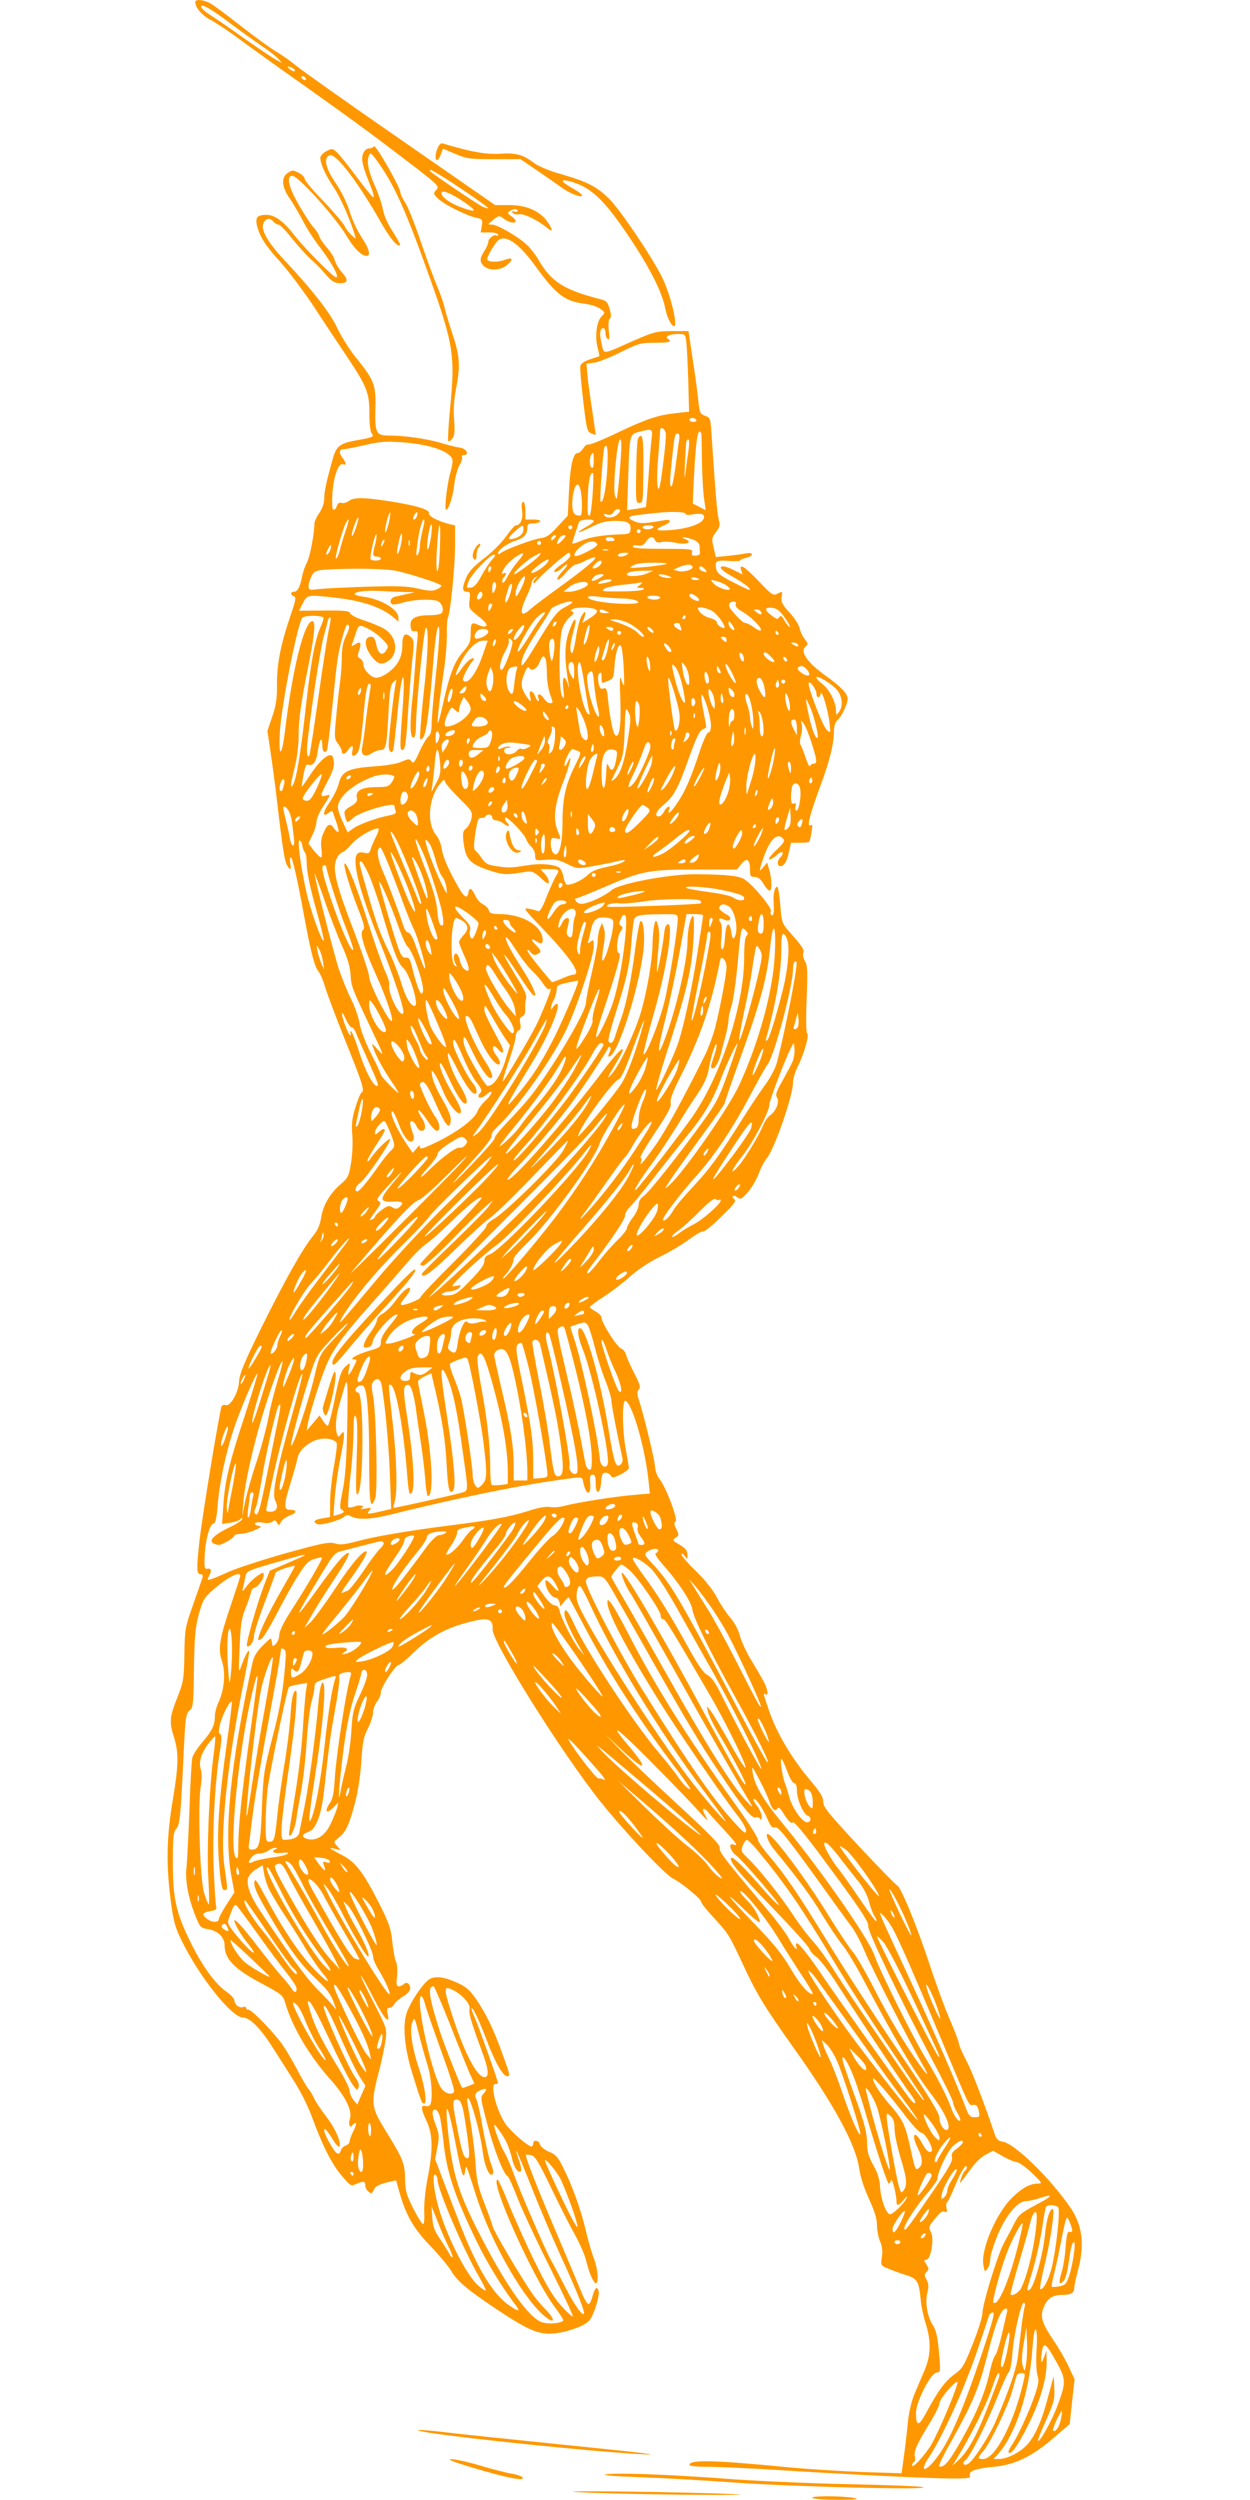 <?xml version="1.0" standalone="no"?>
<!DOCTYPE svg PUBLIC "-//W3C//DTD SVG 20010904//EN"
 "http://www.w3.org/TR/2001/REC-SVG-20010904/DTD/svg10.dtd">
<svg version="1.0" xmlns="http://www.w3.org/2000/svg"
 width="640pt" height="1280pt" viewBox="0 0 640 1280"
 preserveAspectRatio="xMidYMid meet">
<g transform="translate(0,1280) scale(0.1,-0.1)"
fill="#ff9800" stroke="none">
<path d="M1000 12790 c0 -30 34 -69 82 -94 29 -16 94 -59 143 -96 50 -37 200
-145 335 -240 255 -181 362 -260 568 -418 117 -91 122 -96 106 -114 -16 -17
-16 -20 6 -42 26 -29 149 -91 199 -101 31 -7 33 -9 28 -41 l-6 -34 45 0 c27 0
44 -5 44 -12 0 -6 -3 -8 -6 -5 -11 11 -44 -13 -44 -31 0 -9 -9 -30 -20 -47
-25 -37 -25 -57 -2 -78 28 -25 86 -22 119 7 33 28 27 41 -11 26 -34 -13 -83
-13 -91 0 -6 10 40 89 59 102 39 26 104 -20 187 -134 105 -146 151 -181 252
-193 32 -4 68 -16 82 -27 24 -18 24 -19 5 -38 -25 -25 -35 -99 -21 -156 7 -26
11 -47 9 -48 -2 -1 -23 -8 -48 -16 -30 -10 -46 -22 -49 -35 -2 -11 5 -91 15
-177 17 -145 20 -158 41 -167 13 -6 23 -8 23 -6 0 3 -9 62 -19 132 -11 71 -22
151 -24 179 l-4 52 40 5 c21 3 82 27 135 54 91 45 102 48 175 48 73 0 91 5 66
21 -18 11 11 24 53 24 36 0 37 -1 42 -42 3 -24 7 -113 10 -199 l4 -157 -65 -7
c-94 -10 -151 -29 -303 -101 -74 -36 -140 -62 -146 -60 -7 3 -20 -6 -28 -20
-9 -13 -22 -24 -30 -24 -22 0 -37 -69 -43 -197 l-6 -123 -51 -55 c-41 -46 -59
-57 -91 -61 -41 -6 -180 -58 -202 -76 -9 -7 -13 -7 -13 0 0 16 47 50 88 63 43
13 62 33 62 66 0 19 5 23 29 23 17 0 33 5 36 10 4 6 -10 10 -34 10 l-41 0 0
45 c0 27 -5 45 -11 45 -8 0 -10 -14 -6 -45 6 -43 -8 -75 -33 -75 -5 0 -28 -26
-50 -58 -24 -33 -72 -81 -112 -111 -49 -37 -75 -65 -89 -94 -24 -55 -24 -77 1
-77 17 0 19 -5 14 -42 -5 -42 -4 -44 45 -83 32 -25 47 -43 41 -49 -6 -6 -19
-5 -35 2 -41 19 -45 15 -45 -39 0 -45 -5 -56 -39 -96 -44 -49 -69 -115 -102
-263 -11 -52 -23 -97 -26 -100 -7 -7 4 94 28 255 11 71 18 161 17 200 -1 39 2
76 5 82 13 20 37 267 37 370 l0 103 -27 6 c-60 15 -113 43 -107 57 6 18 -73
41 -211 62 -124 19 -175 19 -199 0 -11 -8 -28 -13 -37 -10 -12 4 -20 -1 -24
-15 -3 -11 -11 -20 -17 -20 -7 0 -9 27 -6 83 6 89 31 159 54 150 18 -7 17 7
-1 31 -21 27 -19 46 4 46 11 0 59 10 108 21 72 17 105 20 183 15 145 -9 252
-45 266 -88 3 -9 -2 -40 -10 -67 -17 -57 -32 -191 -22 -191 13 0 35 66 42 130
4 35 16 79 26 97 11 18 17 37 13 43 -3 5 1 10 10 10 31 0 12 35 -20 38 -17 2
-57 12 -90 22 -69 22 -192 40 -270 40 -70 0 -76 10 -73 142 3 119 -6 142 -105
264 -30 38 -71 103 -90 144 -36 78 -125 192 -271 348 -87 93 -124 159 -106
192 13 24 33 26 50 5 7 -8 18 -15 26 -15 7 0 39 -32 69 -71 31 -38 73 -85 92
-102 19 -18 42 -39 50 -48 8 -9 28 -31 43 -48 20 -22 38 -31 59 -31 43 0 47
16 12 55 -17 20 -34 48 -37 63 -4 15 -22 43 -39 63 -18 20 -36 46 -40 58 -3
12 -17 33 -30 47 -12 13 -46 64 -74 113 -54 93 -67 151 -34 151 29 0 219 -210
277 -307 37 -63 77 -103 102 -103 24 0 15 35 -25 96 -22 32 -49 92 -61 132
-14 44 -41 100 -71 144 -53 78 -64 130 -31 143 31 12 144 -135 262 -343 47
-83 86 -129 98 -117 3 2 -14 33 -37 69 -26 39 -45 83 -50 112 -5 27 -22 78
-38 114 -35 77 -47 129 -35 160 8 22 11 20 50 -34 83 -117 142 -249 267 -601
116 -326 126 -390 100 -649 -9 -92 -13 -171 -10 -174 4 -4 13 2 21 13 12 15
13 37 9 95 -4 51 -1 101 9 155 24 120 21 171 -18 287 -19 57 -37 119 -41 138
-4 19 -21 67 -37 105 -17 39 -54 142 -84 229 -30 88 -65 177 -79 198 -14 21
-25 45 -25 53 0 25 -127 247 -135 236 -3 -6 -15 -11 -26 -11 -12 0 -24 -10
-30 -27 -11 -29 -5 -58 40 -170 12 -29 17 -53 12 -53 -4 0 -42 46 -84 103 -42
56 -87 113 -101 126 -23 22 -25 22 -55 7 -17 -9 -31 -24 -31 -34 1 -32 26 -87
66 -147 35 -50 89 -173 111 -250 6 -20 6 -20 -16 0 -13 11 -30 33 -38 50 -9
16 -58 74 -109 127 -52 53 -94 104 -94 112 0 9 -14 23 -31 31 -28 15 -33 15
-55 0 -36 -23 -32 -73 10 -132 18 -27 48 -77 66 -112 17 -35 58 -99 91 -141
59 -78 98 -150 80 -150 -14 0 -162 149 -216 218 -54 70 -99 102 -141 102 -46
0 -57 -13 -49 -51 13 -58 43 -106 121 -191 41 -46 118 -148 171 -228 52 -80
128 -194 169 -255 102 -153 116 -187 115 -293 0 -48 5 -92 11 -99 15 -19 9
-22 -63 -35 -96 -16 -115 -29 -133 -90 -33 -115 -46 -174 -46 -210 0 -23 -9
-51 -25 -74 -14 -20 -25 -44 -25 -53 -1 -58 -23 -170 -38 -200 -11 -20 -22
-54 -26 -76 -10 -51 -23 -75 -41 -75 -19 0 -19 -16 0 -23 12 -5 9 -21 -16 -94
-51 -149 -71 -249 -71 -353 1 -76 -4 -110 -24 -169 l-25 -73 16 -107 c9 -58
25 -178 35 -266 27 -231 37 -290 49 -314 17 -30 24 -26 17 9 -3 17 -2 30 3 30
9 0 35 -119 70 -310 32 -172 51 -248 71 -273 10 -12 26 -50 35 -82 10 -33 57
-159 106 -281 89 -221 97 -248 79 -259 -5 -3 -19 -38 -31 -77 -17 -56 -20 -84
-15 -142 3 -41 0 -101 -7 -143 -11 -66 -16 -75 -55 -108 -54 -47 -88 -107 -98
-170 -5 -34 -17 -63 -39 -90 -57 -70 -143 -224 -263 -465 -93 -188 -116 -245
-118 -284 -3 -55 -45 -129 -68 -120 -8 3 -17 0 -21 -5 -9 -15 -101 -571 -114
-693 -15 -138 -15 -168 5 -168 11 0 14 -6 11 -17 -3 -10 -25 -72 -48 -138 -41
-116 -43 -125 -45 -255 -2 -124 -5 -141 -32 -211 -44 -109 -46 -134 -23 -208
27 -84 26 -145 -5 -331 -31 -184 -34 -326 -10 -510 14 -107 22 -137 57 -208
90 -184 256 -392 313 -392 36 0 91 -56 156 -159 25 -39 72 -113 104 -164 35
-54 75 -134 97 -196 53 -144 102 -238 153 -296 41 -47 44 -49 70 -37 37 16 46
15 46 -7 0 -10 7 -24 15 -31 17 -14 17 -14 33 15 6 12 29 23 60 30 l50 12 17
-61 c34 -119 70 -182 157 -274 46 -48 96 -107 110 -132 31 -53 94 -104 268
-218 148 -96 197 -112 292 -94 33 6 81 22 106 34 40 21 48 30 69 88 14 39 21
75 18 89 -7 29 -20 18 -32 -28 -5 -19 -13 -36 -19 -38 -6 -2 -21 23 -34 54
-13 32 -66 157 -117 278 -105 245 -176 425 -170 432 3 2 15 1 28 -2 19 -5 39
-38 99 -163 41 -86 96 -195 122 -241 26 -46 52 -107 59 -135 14 -61 38 -116
50 -116 16 0 10 73 -10 126 -11 28 -30 93 -42 145 -24 104 -71 234 -118 326
-25 50 -37 63 -70 76 -22 9 -42 25 -46 37 -7 23 -35 27 -35 5 0 -8 -4 -15 -9
-15 -18 0 -106 77 -133 116 -46 67 -81 204 -52 204 8 0 14 2 14 4 0 12 -105
307 -121 340 -10 22 -17 41 -15 44 7 6 36 -55 76 -159 43 -115 85 -189 106
-189 18 0 17 4 -33 140 -43 115 -73 176 -125 254 -32 46 -51 63 -94 83 -67 31
-112 37 -143 21 -34 -18 -109 -131 -122 -185 -18 -68 -5 -183 35 -308 43 -139
46 -145 58 -145 16 0 2 95 -27 180 -35 104 -49 198 -34 236 11 28 12 26 34
-61 12 -49 32 -121 44 -159 20 -64 28 -167 15 -199 -3 -9 -13 -13 -25 -10 -26
7 -25 -13 6 -79 31 -67 33 -143 4 -292 -12 -63 -19 -137 -17 -173 2 -39 -1
-62 -7 -60 -5 1 -28 38 -50 81 -34 69 -40 89 -41 150 -1 78 -11 103 -93 236
-83 134 -85 146 -38 325 14 55 28 125 32 155 6 54 4 59 -66 195 -40 77 -67
136 -61 130 6 -5 35 -57 64 -114 54 -107 87 -143 73 -82 -5 24 -3 31 9 31 8 0
20 8 25 19 6 10 26 28 46 40 21 12 35 28 35 40 0 25 -18 37 -33 22 -6 -6 -17
-11 -25 -11 -12 0 -14 11 -9 53 3 29 0 61 -5 72 -6 10 -14 55 -19 99 -7 71
-15 96 -68 201 -80 158 -122 213 -190 247 -66 34 -75 42 -36 32 l30 -7 -19 21
c-19 22 -19 22 8 43 36 28 52 62 82 172 16 59 28 136 34 215 6 103 12 130 34
173 14 28 26 64 26 81 0 16 9 41 20 55 11 14 20 36 20 48 0 26 74 140 92 141
7 0 42 30 78 65 76 74 155 119 260 148 116 33 146 26 142 -31 -4 -62 354 -634
553 -883 122 -153 327 -370 370 -393 47 -23 144 -104 145 -119 0 -7 28 -43 63
-80 76 -83 80 -88 150 -239 70 -151 109 -216 257 -424 210 -294 322 -500 339
-623 6 -41 25 -101 50 -155 29 -63 41 -102 41 -134 0 -25 7 -63 16 -84 11 -25
14 -51 9 -80 -6 -43 -6 -44 32 -59 21 -9 61 -24 90 -33 60 -18 68 -32 77 -127
3 -33 15 -89 26 -123 28 -88 26 -163 -6 -237 -14 -33 -37 -87 -51 -120 -15
-35 -29 -93 -34 -140 -4 -44 -13 -122 -20 -174 l-13 -94 -195 6 c-108 4 -288
15 -401 26 -369 36 -490 38 -490 11 0 -6 39 -10 93 -10 50 0 202 -7 337 -15
393 -25 807 -45 914 -45 83 0 97 2 92 15 -8 23 28 36 121 45 108 9 200 54 311
151 l79 68 12 115 13 114 -32 68 c-17 37 -51 95 -75 130 -62 91 -72 126 -49
176 19 42 45 58 94 58 42 0 60 10 60 34 0 11 9 54 20 95 34 128 22 226 -38
316 -102 149 -283 327 -346 339 -28 5 -35 13 -48 54 -60 174 -111 306 -142
365 -20 38 -36 75 -36 83 0 8 -20 61 -44 117 -25 56 -72 184 -105 285 -69 208
-149 402 -168 409 -7 3 -95 93 -196 201 -156 168 -183 201 -182 227 0 23 -14
46 -56 97 -107 125 -186 259 -228 388 -24 73 -24 73 -11 65 15 -9 12 22 -6 58
-9 18 -38 68 -65 112 -27 44 -54 103 -61 130 -7 30 -27 67 -49 92 -19 23 -51
70 -69 105 -21 39 -61 90 -107 134 -40 39 -73 77 -73 84 0 9 5 7 15 -6 14 -19
14 -19 15 1 0 27 -9 38 -47 60 -30 18 -31 20 -13 32 17 12 17 15 3 44 -12 24
-13 33 -4 39 14 8 -48 174 -82 217 -12 15 -22 43 -23 62 -1 33 -58 268 -84
347 -9 27 -9 38 1 50 10 12 5 27 -23 82 -19 37 -38 79 -42 94 -3 15 -15 29
-25 33 -21 6 -101 132 -101 158 0 9 -13 23 -30 32 -16 9 -30 19 -30 23 0 4 33
28 73 54 40 26 101 73 135 104 37 33 97 73 150 99 48 23 115 63 150 89 35 26
67 44 72 41 6 -3 47 30 92 75 66 64 80 82 68 90 -8 5 -11 12 -7 16 3 4 14 1
23 -7 15 -12 21 -9 53 27 20 23 44 64 55 93 10 29 29 65 41 79 40 48 135 322
135 388 0 19 11 56 24 82 32 64 61 163 49 171 -6 3 -7 75 -3 176 6 140 4 174
-8 193 -8 12 -12 31 -9 42 5 20 -2 31 -80 119 -28 33 -32 44 -38 129 -4 50
-11 92 -16 92 -12 0 -21 -37 -18 -78 3 -55 0 -74 -11 -67 -5 3 -7 12 -3 20 6
17 -92 135 -136 163 -27 18 -96 25 -251 26 -131 1 -390 -48 -428 -81 -31 -27
-101 -61 -141 -69 -18 -4 -32 0 -40 10 -9 11 -10 16 -2 16 6 0 74 27 150 60
187 81 224 88 470 88 l204 0 22 28 c28 35 45 25 45 -27 0 -35 3 -39 24 -39 17
0 30 -10 45 -35 11 -19 25 -35 31 -35 13 0 13 55 -1 105 l-11 39 -19 -23 c-24
-30 -24 -21 2 53 32 90 70 126 99 91 9 -11 3 -22 -37 -59 -26 -25 -42 -46 -34
-46 8 0 25 10 38 22 28 26 44 16 18 -12 -23 -25 -13 -55 13 -41 11 6 23 30 30
63 l12 53 44 0 c25 0 46 2 49 5 3 3 8 25 12 49 6 34 4 42 -5 36 -21 -13 -4 55
50 200 49 132 70 218 70 286 0 21 7 42 16 50 22 18 54 84 54 112 0 25 -36 63
-115 119 -93 67 -131 123 -100 148 13 11 12 15 -4 37 -11 13 -23 38 -27 56 -3
18 -27 54 -51 80 -37 40 -44 54 -41 78 5 33 5 33 -24 18 -18 -10 -29 -3 -93
65 -73 76 -102 95 -90 55 l7 -20 -41 20 c-22 12 -47 21 -56 21 -31 0 -14 -19
48 -54 58 -32 100 -66 83 -66 -4 0 -42 18 -85 40 -64 33 -80 46 -84 68 -8 40
0 45 64 40 33 -2 59 -1 59 3 0 3 13 9 30 13 17 3 30 11 30 17 0 7 -11 9 -30 6
-16 -4 -58 -9 -92 -13 l-63 -6 -11 48 c-11 45 -10 51 12 80 20 26 22 35 14 64
-8 30 -17 136 -36 423 -6 97 -7 99 -34 108 -26 10 -28 15 -35 82 -4 40 -17
135 -29 212 l-21 140 -85 0 c-80 -1 -92 -4 -200 -51 -162 -72 -146 -71 -160
-13 -12 50 -9 79 10 79 5 0 10 -11 10 -24 0 -14 5 -28 12 -32 8 -5 10 6 5 43
-3 31 -2 54 5 61 8 8 8 22 -1 51 -10 36 -17 42 -54 51 -182 47 -246 89 -310
200 -14 25 -41 59 -59 76 -46 43 -151 104 -179 104 -24 0 -23 1 6 24 30 24 30
24 56 5 28 -20 59 -25 59 -10 0 5 -10 16 -22 24 -20 14 -21 18 -8 26 19 13 40
14 40 1 0 -5 -7 -6 -17 -3 -11 5 -14 3 -8 -6 4 -7 18 -11 33 -8 24 5 98 -32
145 -71 28 -24 29 -9 1 31 -38 56 -107 87 -196 87 l-73 0 -483 335 c-266 184
-506 354 -535 378 -29 24 -74 56 -102 72 -27 16 -109 75 -182 132 -72 57 -144
110 -160 118 -33 17 -73 20 -73 5z m180 -110 c41 -31 109 -80 151 -109 42 -28
85 -61 95 -73 l19 -21 -30 16 c-16 8 -88 57 -160 107 -71 51 -151 106 -177
122 -27 17 -48 36 -48 44 0 17 49 -10 150 -86z m320 -230 c8 -5 12 -11 9 -14
-3 -3 -14 1 -25 9 -21 16 -8 20 16 5z m65 -50 c3 -5 2 -10 -4 -10 -5 0 -13 5
-16 10 -3 6 -2 10 4 10 5 0 13 -4 16 -10z m713 -512 c81 -51 222 -148 222
-154 0 -2 -11 1 -26 6 -24 10 -274 179 -274 186 0 9 14 2 78 -38z m99 -123
c71 -49 64 -56 -20 -25 -54 20 -97 52 -97 71 0 20 50 0 117 -46z m1188 -1115
c3 -5 -3 -10 -14 -10 -12 0 -21 5 -21 10 0 6 6 10 14 10 8 0 18 -4 21 -10z
m-156 -71 c2 -13 -5 -87 -15 -163 -14 -111 -20 -134 -26 -110 -5 16 -4 84 2
152 5 68 10 130 10 138 0 25 25 10 29 -17z m-73 -26 c-3 -27 -11 -115 -16
-198 -6 -82 -12 -150 -13 -151 -1 -1 -23 -5 -49 -9 l-47 -7 5 153 c7 233 8
235 52 247 72 19 75 18 68 -35z m255 25 c1 -7 2 -71 3 -143 1 -71 6 -156 11
-189 l8 -58 -33 17 -33 17 6 132 c8 160 17 236 28 236 5 0 10 -6 10 -12z
m-114 -30 c-3 -18 -11 -79 -18 -135 -8 -57 -17 -103 -21 -103 -10 0 -10 19 3
142 12 118 14 128 30 128 7 0 9 -12 6 -32z m-299 -100 c-4 -57 -10 -128 -14
-158 -6 -52 -7 -53 -16 -25 -11 39 12 285 27 285 7 0 8 -31 3 -102z m347 45
c-5 -32 -12 -85 -16 -118 -7 -52 -5 18 4 158 1 9 5 17 11 17 5 0 6 -23 1 -57z
m-417 -114 c-7 -93 -21 -160 -33 -147 -6 7 13 266 20 279 16 25 20 -20 13
-132z m-68 60 c0 -24 -4 -38 -10 -34 -17 10 -11 75 7 75 2 0 3 -18 3 -41z m-6
-173 c-4 -58 -11 -106 -15 -106 -11 0 -12 9 -9 105 2 72 14 124 26 112 3 -2 2
-52 -2 -111z m-60 17 c9 -56 7 -123 -3 -123 -32 0 -41 14 -41 60 0 52 14 100
28 100 5 0 12 -17 16 -37z m190 -114 c-19 -21 -59 -25 -70 -8 -4 7 0 9 14 5
15 -5 25 -1 33 12 7 11 19 18 26 15 11 -4 11 -9 -3 -24z m-1174 -49 c-7 -28
-15 -49 -17 -46 -3 3 0 28 7 56 7 28 15 49 17 46 3 -3 0 -28 -7 -56z m144 36
c-3 -9 -10 -16 -15 -16 -6 0 -5 9 1 21 13 24 24 20 14 -5z m1376 14 c0 -7 13
-8 35 -4 49 9 69 0 56 -25 -15 -26 -82 -48 -169 -55 -75 -6 -86 2 -32 24 40
17 39 34 -2 26 -96 -17 -120 -18 -148 -6 -43 18 -37 28 23 34 28 3 66 8 82 9
70 9 155 7 155 -3z m-1680 -47 c-14 -50 -29 -79 -29 -62 -1 17 26 89 33 89 3
0 1 -12 -4 -27z m-60 -40 c-11 -32 -25 -77 -30 -100 -6 -24 -15 -43 -20 -43
-8 0 33 148 51 183 19 34 18 16 -1 -40z m394 5 c-7 -29 -14 -66 -14 -83 0 -16
-5 -37 -11 -45 -8 -11 -9 0 -4 40 8 72 25 140 35 140 5 0 2 -24 -6 -52z m876
44 c0 -5 -18 -19 -41 -31 -61 -35 -42 -34 29 1 49 25 76 31 123 31 64 0 81
-10 77 -48 -3 -17 -11 -20 -53 -21 -90 -3 -158 -14 -202 -34 -24 -10 -43 -16
-43 -12 0 6 13 47 35 110 5 13 75 17 75 4z m-834 -86 c-6 -36 -13 -63 -17 -58
-9 9 11 133 20 127 4 -2 2 -33 -3 -69z m46 -58 c-2 -65 -8 -115 -13 -112 -5 3
-6 46 -3 97 10 176 23 187 16 15z m428 99 c0 -24 -34 -47 -68 -47 -12 0 -7 10
20 35 45 41 48 42 48 12z m250 13 c0 -5 -4 -10 -10 -10 -5 0 -10 5 -10 10 0 6
5 10 10 10 6 0 10 -4 10 -10z m415 0 c-3 -5 -17 -10 -31 -10 -13 0 -24 5 -24
10 0 6 14 10 31 10 17 0 28 -4 24 -10z m-65 -20 c0 -5 -4 -10 -10 -10 -5 0
-10 5 -10 10 0 6 5 10 10 10 6 0 10 -4 10 -10z m-1230 -80 c-17 -63 -24 -40
-8 27 7 34 14 49 16 36 2 -12 -2 -40 -8 -63z m-129 13 c-15 -53 -14 -63 9 -63
11 0 20 -4 20 -10 0 -12 -47 -14 -53 -2 -2 4 3 36 11 72 8 36 17 60 19 53 2
-6 0 -29 -6 -50z m919 32 c-7 -9 -15 -13 -17 -11 -7 7 7 26 19 26 6 0 6 -6 -2
-15z m40 -10 c-27 -29 -37 -27 -20 4 6 12 18 21 27 21 13 0 12 -5 -7 -25z
m265 5 c3 -5 -1 -10 -9 -10 -9 0 -19 0 -23 -1 -4 0 -9 4 -11 10 -5 14 35 14
43 1z m209 -6 c4 -11 14 -14 34 -9 16 3 48 1 72 -4 53 -12 90 2 50 18 -36 14
-3 13 37 -1 23 -9 33 -19 35 -35 0 -13 1 -28 2 -35 1 -6 -9 -12 -22 -13 -18
-1 -22 2 -19 17 5 17 -4 18 -149 18 -107 0 -154 3 -154 11 0 7 10 9 26 6 19
-3 29 2 41 19 18 28 38 31 47 8z m-1393 -21 c-12 -20 -14 -14 -5 12 4 9 9 14
11 11 3 -2 0 -13 -6 -23z m136 -5 c-3 -7 -5 -2 -5 12 0 14 2 19 5 13 2 -7 2
-19 0 -25z m673 12 c0 -5 -4 -10 -10 -10 -5 0 -10 5 -10 10 0 6 5 10 10 10 6
0 10 -4 10 -10z m288 -8 c4 -12 -106 -68 -115 -58 -9 8 13 37 43 57 31 21 65
22 72 1z m-1365 -22 c-5 -19 -23 -39 -23 -25 0 9 20 45 24 45 2 0 2 -9 -1 -20z
m1420 -7 c-7 -2 -19 -2 -25 0 -7 3 -2 5 12 5 14 0 19 -2 13 -5z m-462 -58
c-17 -20 -41 -55 -53 -78 -12 -24 -23 -36 -26 -29 -2 8 1 19 7 25 14 14 15 30
1 22 -17 -11 -11 11 12 40 22 28 79 68 86 60 3 -2 -9 -20 -27 -40z m108 28
c-17 -20 -115 -93 -126 -93 -14 0 63 72 97 90 44 24 46 24 29 3z m161 2 c0 -8
-21 -29 -47 -46 -26 -18 -41 -35 -34 -37 7 -2 23 5 35 17 37 35 42 24 6 -14
-18 -19 -30 -38 -26 -42 4 -5 24 11 44 35 20 23 43 42 50 42 7 0 31 9 53 21
23 11 43 18 46 15 8 -8 -59 -63 -186 -155 -64 -46 -127 -94 -142 -107 -54 -51
-63 -23 -22 64 15 31 26 62 25 68 -1 6 6 17 15 25 15 11 16 11 6 -1 -7 -8 -13
-19 -13 -24 1 -6 11 1 23 16 26 31 148 137 160 138 4 0 7 -7 7 -15z m290 5
c-20 -13 -53 -13 -45 0 3 6 18 10 33 10 21 0 24 -2 12 -10z m-691 -26 c-13
-14 -37 -51 -54 -82 -21 -40 -37 -58 -52 -60 -26 -4 -27 -3 -13 33 13 34 109
135 128 135 12 0 9 -6 -9 -26z m278 -21 c-23 -26 -77 -56 -77 -44 0 13 81 73
88 66 3 -3 -2 -13 -11 -22z m283 9 c0 -13 -23 -32 -39 -32 -11 0 -10 4 4 20
19 21 35 26 35 12z m322 -12 c-19 -4 -68 -11 -110 -14 -71 -6 -75 -5 -52 8 17
11 52 15 110 15 64 -1 77 -3 52 -9z m143 -10 c9 -15 -42 -31 -72 -24 l-26 7
29 13 c36 15 61 17 69 4z m-1031 -15 c-4 -8 -8 -15 -10 -15 -2 0 -4 7 -4 15 0
8 4 15 10 15 5 0 7 -7 4 -15z m1096 0 c14 -16 10 -18 -14 -9 -9 3 -16 10 -16
15 0 14 16 11 30 -6z m-1575 -9 c94 -23 225 -66 225 -75 0 -4 -11 -13 -25 -19
-20 -9 -40 -8 -93 4 -55 13 -102 15 -262 10 -107 -3 -219 -9 -247 -12 -50 -6
-53 -5 -53 15 0 12 7 35 15 51 13 25 21 29 67 33 139 9 316 6 373 -7z m1280
-11 c-34 -16 -105 -20 -105 -6 0 12 31 18 90 19 l45 0 -30 -13z m-649 -82
c-23 -43 -25 -45 -26 -20 0 15 10 43 23 62 31 49 34 18 3 -42z m424 72 c0 -2
-13 -11 -30 -20 -30 -16 -40 -9 -18 13 12 12 48 17 48 7z m335 -5 c18 -8 18
-9 -5 -9 -14 0 -32 4 -40 9 -12 8 -12 10 5 9 11 0 29 -4 40 -9z m155 -16 c0
-2 -9 -4 -20 -4 -11 0 -20 4 -20 9 0 5 9 7 20 4 11 -3 20 -7 20 -9z m-452 -9
c-2 -3 -20 -8 -39 -11 -23 -5 -31 -3 -24 4 6 6 21 12 35 14 26 4 37 1 28 -7z
m590 -21 c13 -9 21 -18 19 -21 -11 -10 -65 9 -83 29 -19 21 -19 21 11 14 17
-4 41 -14 53 -22z m-1178 -1 c0 -10 -5 -25 -10 -33 -7 -11 -10 -7 -10 18 0 17
5 32 10 32 6 0 10 -8 10 -17z m470 6 c0 -14 -63 -39 -97 -39 l-28 1 30 24 c30
25 95 35 95 14z m266 -4 c-19 -15 -19 -15 5 -15 17 0 20 -3 11 -9 -8 -5 -60
-9 -115 -9 -90 -1 -100 0 -84 13 11 7 49 16 85 20 37 3 74 8 82 9 31 7 34 5
16 -9z m-664 -45 c-8 -27 -19 -47 -23 -44 -4 2 -2 19 3 37 6 17 12 38 14 45 2
6 8 12 13 12 5 0 2 -22 -7 -50z m-542 9 l55 -1 -40 -9 c-22 -5 -50 -11 -62
-14 -23 -5 -31 -29 -15 -39 5 -3 30 1 57 9 49 15 133 19 172 9 26 -7 41 -53
21 -65 -7 -5 -34 -9 -60 -9 -71 0 -100 -17 -96 -54 2 -24 7 -30 21 -28 17 3
18 -2 13 -50 -3 -29 -8 -89 -11 -133 -3 -44 -10 -132 -17 -196 -11 -116 -6
-175 12 -164 6 3 10 32 10 63 0 94 40 486 50 496 15 15 12 -117 -5 -279 -9
-77 -18 -176 -21 -220 -6 -75 -5 -79 10 -64 18 16 32 120 56 407 6 73 15 142
20 155 15 38 12 -51 -10 -253 -11 -102 -20 -208 -20 -236 0 -36 -5 -56 -17
-65 -9 -8 -30 -43 -46 -79 -24 -53 -31 -62 -40 -49 -9 15 -14 15 -51 -1 -24
-11 -82 -20 -141 -24 -131 -9 -165 -25 -180 -86 -6 -25 -28 -70 -49 -100 -35
-51 -36 -79 -1 -50 12 10 16 9 20 -1 26 -72 33 -99 26 -99 -5 0 -15 10 -23 22
-18 27 -34 18 -53 -30 -11 -24 -14 -50 -9 -79 3 -24 2 -43 -2 -43 -5 0 -22 16
-37 35 l-28 36 20 43 c12 23 21 54 21 67 0 14 13 45 28 70 49 77 48 73 19 65
-31 -7 -30 -3 15 83 28 52 34 84 22 115 -11 29 -61 -10 -111 -84 -25 -39 -47
-69 -48 -68 -1 2 3 29 9 61 8 43 14 56 24 52 24 -9 41 14 48 63 9 65 23 88 24
40 0 -36 12 -49 24 -29 3 5 15 98 26 207 27 264 28 276 52 367 15 56 24 75 31
68 8 -8 5 -24 -11 -56 -16 -33 -22 -64 -22 -113 0 -37 -5 -96 -10 -132 -5 -36
-14 -114 -19 -174 -10 -101 -9 -110 9 -133 11 -14 20 -32 20 -39 0 -20 18 -17
32 6 18 28 30 25 22 -5 -7 -27 7 -34 24 -12 14 17 20 54 32 182 12 137 20 175
32 175 6 0 8 -12 4 -27 -3 -16 -13 -82 -21 -148 -7 -66 -17 -135 -21 -152 -8
-40 14 -53 51 -29 13 9 33 16 44 16 27 0 31 17 40 188 6 116 10 145 25 160 16
16 17 16 12 -8 -9 -36 -36 -279 -36 -317 0 -32 17 -46 24 -20 2 6 12 94 22
194 22 227 42 235 25 11 -14 -186 -14 -208 -1 -208 14 0 19 28 30 205 6 88 15
204 21 257 10 84 9 100 -4 113 -32 31 -47 19 -47 -37 0 -61 -21 -103 -73 -142
-18 -14 -46 -26 -60 -26 -28 0 -67 41 -67 71 0 10 -7 22 -16 27 -14 8 -15 14
-5 42 13 40 7 49 -21 31 -19 -12 -20 -11 -14 6 4 10 13 35 19 55 10 31 15 37
32 32 32 -10 78 -40 108 -72 26 -27 27 -32 15 -51 -20 -32 -41 -21 -51 27 -6
32 -13 42 -27 42 -35 0 -37 -46 -3 -93 34 -49 59 -56 95 -28 51 40 38 123 -24
161 -18 11 -64 30 -102 43 -39 12 -71 29 -73 37 -3 12 -26 15 -133 14 l-129
-1 20 39 c22 43 23 44 164 28 142 -16 242 -50 303 -104 l22 -19 0 20 c0 43
-87 95 -179 108 -96 13 -25 36 89 29 36 -2 90 -4 120 -5z m400 -13 c0 -15 -18
-31 -26 -23 -7 7 7 37 17 37 5 0 9 -6 9 -14z m1096 -10 c10 -8 16 -17 12 -21
-8 -8 -48 13 -48 25 0 14 13 12 36 -4z m-383 -10 c76 -1 119 -25 52 -27 -97
-4 -225 15 -225 33 0 6 23 7 53 3 29 -4 83 -8 120 -9z m197 4 c0 -5 -13 -10
-29 -10 -17 0 -33 5 -36 10 -4 6 8 10 29 10 20 0 36 -4 36 -10z m-450 -25 c0
-2 -17 -13 -38 -24 -41 -21 -61 -48 -159 -211 -42 -69 -63 -97 -63 -82 0 35
21 78 88 181 34 51 62 97 62 101 0 4 17 15 38 23 37 16 72 22 72 12z m837 -9
c-4 -10 9 -24 37 -40 45 -26 101 -84 91 -94 -3 -3 -19 4 -35 16 -16 12 -35 22
-43 22 -12 0 -45 31 -76 72 -15 20 -7 38 16 38 9 0 13 -6 10 -14z m-1247 -3
c0 -5 -5 -15 -10 -23 -8 -12 -10 -11 -10 8 0 12 5 22 10 22 6 0 10 -3 10 -7z
m518 -19 c30 -8 24 -22 -21 -51 l-36 -23 10 26 c14 38 3 41 -16 5 -9 -18 -21
-67 -27 -111 -7 -43 -16 -77 -20 -74 -13 8 -9 51 8 111 19 64 11 83 -12 28
-35 -85 -38 -149 -11 -310 2 -11 -1 -5 -6 13 -17 52 -30 38 -23 -25 6 -49 5
-55 -6 -38 -18 27 -17 296 1 347 7 21 24 47 39 59 19 15 23 23 13 27 -11 4
-11 6 0 13 16 10 74 11 107 3z m603 -9 c27 -14 69 -68 69 -88 0 -4 -9 -3 -20
3 -11 6 -20 17 -20 24 0 7 -16 17 -36 22 -20 5 -43 19 -52 32 -13 20 -13 22 7
22 12 0 35 -7 52 -15z m377 -37 c19 -27 30 -48 25 -48 -4 0 -16 14 -26 32 -14
25 -20 29 -27 18 -8 -12 -13 -11 -36 6 -41 30 -42 46 -3 42 26 -2 40 -13 67
-50z m-913 32 c18 -8 17 -9 -7 -9 -16 -1 -28 4 -28 9 0 12 8 12 35 0z m790 -1
c11 -17 0 -20 -21 -4 -17 13 -17 14 -2 15 9 0 20 -5 23 -11z m-1122 -32 c-11
-12 -41 -57 -67 -100 -27 -43 -51 -76 -54 -73 -10 10 60 137 95 172 38 38 60
39 26 1z m-1117 1 c2 -3 -4 -25 -15 -49 -29 -66 -50 -180 -77 -424 -25 -224
-46 -353 -64 -383 -16 -28 -12 5 9 90 12 45 20 111 20 162 0 86 12 170 57 393
25 130 30 193 14 193 -42 0 -102 -241 -141 -563 -16 -136 -34 -140 -26 -6 7
137 93 569 116 587 15 12 94 12 107 0z m1854 2 c0 -5 -5 -10 -11 -10 -5 0 -7
5 -4 10 3 6 8 10 11 10 2 0 4 -4 4 -10z m-1825 -57 c-8 -32 -32 -191 -55 -353
-23 -162 -44 -297 -46 -299 -14 -14 -16 21 -6 102 23 192 63 444 78 502 9 33
19 70 21 83 3 12 9 22 13 22 5 0 2 -26 -5 -57z m1530 28 c40 -18 98 -71 78
-71 -6 0 -16 7 -24 16 -16 19 -60 42 -113 59 -39 12 -39 13 -11 14 17 0 48 -8
70 -18z m-373 -13 c-7 -7 -12 -8 -12 -2 0 14 12 26 19 19 2 -3 -1 -11 -7 -17z
m918 -21 c0 -5 -7 -4 -15 3 -8 7 -15 20 -15 29 1 13 3 13 15 -3 8 -11 15 -24
15 -29z m-750 -36 c-6 -23 -14 -41 -19 -41 -5 0 -1 26 8 58 8 31 17 49 19 40
2 -9 -2 -35 -8 -57z m470 65 c0 -2 3 -12 7 -21 5 -15 3 -16 -15 -6 -25 13 -29
31 -7 31 8 0 15 -2 15 -4z m-804 -34 c-18 -35 -46 -60 -46 -42 0 16 39 70 51
70 5 0 3 -13 -5 -28z m464 8 c0 -13 -11 -13 -30 0 -12 8 -11 10 8 10 12 0 22
-4 22 -10z m200 -5 c7 -8 8 -15 2 -15 -5 0 -15 7 -22 15 -7 8 -8 15 -2 15 5 0
15 -7 22 -15z m-840 -10 c0 -14 -37 -35 -61 -35 -13 0 -11 24 3 38 17 17 58
15 58 -3z m120 0 c-7 -9 -15 -13 -17 -11 -7 7 7 26 19 26 6 0 6 -6 -2 -15z
m560 -5 c0 -5 -4 -10 -10 -10 -5 0 -10 5 -10 10 0 6 5 10 10 10 6 0 10 -4 10
-10z m805 0 c3 -5 1 -10 -4 -10 -6 0 -11 5 -11 10 0 6 2 10 4 10 3 0 8 -4 11
-10z m-265 -36 c0 -14 -3 -14 -15 -4 -8 7 -15 14 -15 16 0 2 7 4 15 4 8 0 15
-7 15 -16z m-1184 -20 c-4 -9 -9 -15 -11 -12 -3 3 -3 13 1 22 4 9 9 15 11 12
3 -3 3 -13 -1 -22z m87 12 c7 -17 -42 -146 -55 -146 -16 0 -7 49 18 94 14 25
23 50 19 56 -3 5 -2 10 3 10 6 0 12 -6 15 -14z m216 -23 c-1 -21 -4 -49 -8
-63 -7 -22 -9 -19 -16 22 -8 50 -3 78 15 78 5 0 10 -17 9 -37z m271 -22 c-7
-28 -16 -51 -21 -51 -11 0 -12 -3 7 59 19 66 30 60 14 -8z m-638 -23 c-27 -80
-65 -138 -88 -138 -7 0 -14 5 -14 10 0 15 29 71 48 93 8 9 11 17 5 17 -14 0
-37 -21 -63 -58 -34 -50 -35 -31 -1 36 33 66 81 112 115 112 l23 0 -25 -72z
m669 35 c-12 -20 -14 -14 -5 12 4 9 9 14 11 11 3 -2 0 -13 -6 -23z m295 -20
c-4 -4 -14 1 -22 11 -22 31 -17 43 8 19 12 -13 18 -26 14 -30z m649 37 c8 -13
-5 -13 -25 0 -13 8 -13 10 2 10 9 0 20 -4 23 -10z m-1025 -65 c-16 -43 -23
-22 -8 27 9 29 14 37 16 22 2 -11 -2 -33 -8 -49z m133 -47 c3 -54 4 -98 1 -98
-2 0 -8 15 -14 33 -7 23 -8 -4 -4 -103 5 -136 -5 -205 -27 -183 -11 11 -26 88
-36 181 -5 54 -8 62 -24 57 -14 -5 -19 1 -25 30 -4 23 -2 41 5 48 8 8 11 3 11
-21 0 -32 0 -32 31 -19 29 11 31 16 35 74 5 70 20 121 33 107 5 -5 11 -53 14
-106z m615 43 c4 -28 -13 -20 -21 9 -3 14 -1 20 6 17 7 -2 14 -14 15 -26z
m142 4 c15 -16 19 -25 10 -25 -15 0 -50 29 -50 42 0 15 16 8 40 -17z m-1156
-11 c3 -9 6 -42 6 -74 0 -31 7 -77 15 -100 18 -52 18 -50 0 -50 -8 0 -22 11
-31 25 -17 26 -37 26 -27 0 3 -8 2 -15 -1 -15 -4 0 -11 11 -16 25 -5 14 -15
25 -21 25 -7 0 -9 -9 -5 -25 9 -34 0 -31 -24 8 -24 39 -25 63 -4 112 11 27 18
35 24 25 12 -20 40 -4 53 30 13 34 22 38 31 14z m535 -39 c0 -26 -2 -27 -9
-10 -5 11 -9 31 -9 45 -1 20 1 22 9 10 5 -8 9 -28 9 -45z m701 34 c0 -6 -4 -7
-10 -4 -5 3 -10 11 -10 16 0 6 5 7 10 4 6 -3 10 -11 10 -16z m-1090 -56 c-1
-47 -1 -47 -15 -23 -19 33 -19 70 0 70 11 0 15 -12 15 -47z m52 -65 c10 -62
20 -124 24 -137 5 -17 4 -22 -4 -17 -32 19 -73 266 -44 266 4 0 15 -51 24
-112z m534 46 c3 -18 4 -39 2 -46 -7 -20 -26 23 -33 73 -6 41 -5 43 9 25 9
-11 19 -34 22 -52z m-31 -60 c9 -41 14 -78 12 -81 -9 -8 -34 49 -51 118 -20
82 -20 89 3 62 11 -13 27 -57 36 -99z m253 70 c13 -26 21 -48 19 -51 -6 -5
-35 40 -47 72 -16 43 5 27 28 -21z m-1102 19 c-4 -9 -9 -43 -13 -75 -4 -45 -9
-56 -18 -48 -31 26 -28 125 3 133 31 8 34 7 28 -10z m1044 -16 c0 -5 -4 -5
-10 -2 -5 3 -10 14 -10 23 0 15 2 15 10 2 5 -8 10 -19 10 -23z m445 11 c9 -14
11 -24 5 -26 -16 -6 -62 27 -55 38 10 17 33 11 50 -12z m-1611 -69 c-7 -41
-18 -50 -28 -23 -9 23 -7 49 5 81 l11 28 9 -23 c5 -13 6 -41 3 -63z m536 -120
c6 -22 9 -44 6 -47 -11 -10 -46 86 -55 149 -8 55 -7 66 7 77 15 12 18 6 24
-62 4 -41 12 -94 18 -117z m564 165 c9 -23 7 -44 -3 -44 -5 0 -11 14 -13 30
-5 32 6 41 16 14z m-144 -214 c0 -43 -13 -80 -24 -69 -6 6 -36 231 -35 262 1
41 59 -147 59 -193z m806 137 c27 -33 32 -83 9 -113 -14 -18 -14 -18 -15 10 0
42 -35 108 -70 134 -16 13 -30 27 -30 33 0 16 79 -32 106 -64z m-373 18 c12
-62 4 -71 -21 -26 -24 42 -23 76 0 69 7 -3 16 -22 21 -43z m73 -2 c-11 -11
-19 6 -11 24 8 17 8 17 12 0 3 -10 2 -21 -1 -24z m34 27 c0 -5 -4 -10 -10 -10
-5 0 -10 5 -10 10 0 6 5 10 10 10 6 0 10 -4 10 -10z m160 -61 c0 -24 17 -25
22 -1 5 25 37 -81 45 -147 6 -56 6 -56 -14 -38 -20 17 -93 207 -93 238 1 22
40 -29 40 -52z m-1796 17 c-3 -9 -13 -16 -22 -16 -13 0 -12 3 3 20 20 23 29
21 19 -4z m-538 -12 c-4 -9 -9 -15 -11 -12 -3 3 -3 13 1 22 4 9 9 15 11 12 3
-3 3 -13 -1 -22z m463 -30 c-8 -20 -13 -24 -16 -13 -2 8 2 29 8 45 8 20 13 24
16 13 2 -8 -2 -29 -8 -45z m1451 19 c0 -24 -25 -9 -28 17 -3 21 -2 22 12 11 9
-7 16 -20 16 -28z m-110 1 c6 -14 10 -37 10 -52 -1 -25 -2 -25 -12 -8 -16 28
-27 86 -17 86 5 0 14 -12 19 -26z m-1683 -21 c-3 -10 -5 -4 -5 12 0 17 2 24 5
18 2 -7 2 -21 0 -30z m1673 -135 c0 -24 -5 -38 -13 -38 -7 0 -27 -43 -46 -102
-43 -130 -73 -201 -114 -260 -31 -47 -52 -64 -41 -33 10 25 -12 17 -26 -10 -7
-14 -19 -25 -27 -25 -25 0 -13 29 25 60 51 40 76 88 131 244 31 87 52 133 66
140 11 6 21 11 21 11 1 0 -4 32 -12 70 -21 108 -16 129 12 51 13 -39 24 -87
24 -108z m-1152 126 c-10 -10 -28 6 -28 24 0 15 1 15 17 -1 9 -9 14 -19 11
-23z m1214 11 c3 -14 1 -25 -3 -25 -5 0 -9 11 -9 25 0 14 2 25 4 25 2 0 6 -11
8 -25z m154 -98 c3 -50 1 -66 -5 -52 -5 11 -10 34 -11 50 0 17 -7 48 -15 69
-8 22 -11 44 -8 49 12 20 34 -47 39 -116z m187 71 c3 -21 2 -38 -2 -38 -8 0
-21 48 -21 78 0 29 17 -2 23 -40z m-1633 -27 c0 -34 -77 -91 -124 -91 -16 0
-10 36 14 79 11 22 12 22 31 5 17 -15 19 -15 19 -1 0 9 5 28 12 43 l12 26 18
-22 c10 -12 18 -30 18 -39z m1150 34 c0 -8 -4 -17 -10 -20 -6 -4 -10 5 -10 20
0 15 4 24 10 20 6 -3 10 -12 10 -20z m589 -28 c20 -46 44 -147 37 -154 -9 -10
-31 45 -46 120 -9 42 -15 77 -13 77 2 0 12 -19 22 -43z m-1472 8 c20 -17 23
-24 12 -25 -14 0 -59 34 -59 45 0 12 21 3 47 -20z m596 4 c3 -12 3 -45 0 -73
-6 -42 -8 -47 -14 -26 -10 36 -10 120 0 120 5 0 11 -10 14 -21z m-363 -9 c0
-5 -5 -10 -11 -10 -5 0 -7 5 -4 10 3 6 8 10 11 10 2 0 4 -4 4 -10z m85 -81
c24 -68 17 -112 -13 -76 -9 11 -14 33 -28 127 -5 34 -5 35 11 13 8 -12 22 -41
30 -64z m220 -83 c-17 -116 -39 -181 -70 -206 -10 -8 -16 -10 -14 -5 3 6 18
37 34 70 26 54 29 72 33 184 4 118 5 123 19 96 14 -25 13 -40 -2 -139z m545
124 c0 -16 -4 -30 -9 -30 -5 0 -12 -10 -14 -22 -3 -15 -5 -10 -6 14 0 20 2 43
5 52 10 26 24 18 24 -14z m-950 -24 c0 -5 -7 -3 -15 4 -8 7 -15 20 -15 28 0
13 3 12 15 -4 8 -10 15 -23 15 -28z m1098 -31 c3 -37 1 -55 -7 -55 -7 0 -11
19 -11 49 0 27 -3 58 -6 68 -6 14 -4 16 6 6 7 -7 15 -37 18 -68z m-351 43 c-3
-8 -6 -5 -6 6 -1 11 2 17 5 13 3 -3 4 -12 1 -19z m-1066 -14 c17 -20 -2 -34
-49 -34 -33 0 -34 5 -9 38 13 17 42 15 58 -4z m1589 -42 l0 -37 -18 35 c-11
21 -14 38 -8 42 17 12 26 -2 26 -40z m75 -75 c29 -90 30 -107 11 -107 -8 0
-16 -6 -19 -12 -2 -7 -12 12 -22 42 -10 30 -21 60 -26 66 -5 6 -4 27 2 48 6
20 7 47 4 59 -6 22 -6 22 10 2 8 -11 27 -55 40 -98z m-1063 58 c3 -14 2 -25
-2 -25 -9 0 -20 25 -20 46 0 23 17 7 22 -21z m-251 13 c4 -50 -5 -105 -18
-118 -14 -13 -15 -12 -11 12 3 15 1 29 -5 31 -5 1 -3 17 7 35 9 18 14 37 11
42 -3 6 -1 10 4 10 6 0 11 -6 12 -12z m976 -25 c-3 -10 -5 -4 -5 12 0 17 2 24
5 18 2 -7 2 -21 0 -30z m-1498 -4 c-18 -11 -39 -11 -39 -1 0 14 44 31 49 20 2
-6 -3 -14 -10 -19z m-69 -7 c0 -9 -5 -24 -10 -32 -7 -11 -10 -5 -10 23 0 23 4
36 10 32 6 -3 10 -14 10 -23z m270 9 c0 -11 -4 -31 -10 -45 -8 -22 -16 -26
-50 -26 -22 0 -40 3 -40 6 0 18 23 43 50 54 16 7 30 16 30 21 0 5 5 9 10 9 6
0 10 -9 10 -19z m917 -3 c-3 -8 -6 -5 -6 6 -1 11 2 17 5 13 3 -3 4 -12 1 -19z
m319 -45 c-11 -29 -17 -6 -9 33 7 36 8 37 11 11 2 -16 1 -36 -2 -44z m-226 43
c0 -7 -8 -20 -17 -27 -15 -12 -16 -12 -10 4 4 10 7 23 7 28 0 5 5 9 10 9 6 0
10 -6 10 -14z m-740 -30 c0 -13 -9 -34 -20 -47 l-20 -24 17 48 c10 26 19 47
20 47 2 0 3 -11 3 -24z m101 -25 c-16 -28 -35 -27 -27 2 3 12 6 29 6 37 0 12
3 12 16 -2 13 -12 14 -20 5 -37z m-608 -8 l-18 -27 -3 24 c-3 15 3 29 14 37
26 19 29 0 7 -34z m121 32 c-4 -8 -8 -15 -10 -15 -2 0 -4 7 -4 15 0 8 4 15 10
15 5 0 7 -7 4 -15z m1052 -1 c-3 -9 -6 -22 -6 -30 0 -9 -4 -13 -9 -10 -11 7
-2 56 11 56 6 0 7 -7 4 -16z m-776 -13 c43 -6 44 -7 22 -19 -12 -7 -27 -10
-33 -6 -6 3 -16 -1 -22 -9 -18 -23 -61 -26 -65 -4 -2 12 3 17 20 18 16 1 18 3
6 6 -9 2 -26 -1 -37 -7 -26 -13 -29 5 -3 19 20 12 48 12 112 2z m650 -14 c0
-25 -63 -163 -87 -189 -30 -33 -33 -18 -8 32 22 43 46 101 68 163 9 25 27 21
27 -6z m-290 -7 c0 -11 -4 -20 -9 -20 -5 0 -7 9 -4 20 3 11 7 20 9 20 2 0 4
-9 4 -20z m915 -91 c-10 -39 -20 -67 -23 -64 -3 2 3 42 14 87 10 46 20 75 22
65 2 -10 -4 -50 -13 -88z m-1702 16 c4 -51 1 -67 -20 -105 l-24 -45 6 45 c3
25 9 76 12 113 7 80 18 77 26 -8z m709 59 c14 -5 12 -14 -17 -72 -48 -95 -65
-169 -65 -289 0 -119 -18 -185 -45 -163 -8 7 -15 28 -15 47 0 32 2 35 25 31
30 -6 29 -9 9 42 -23 58 -14 135 30 247 35 89 50 163 21 98 -9 -18 -14 -23
-15 -13 0 27 33 89 44 83 6 -3 18 -8 28 -11z m194 -37 c-10 -62 -27 -76 -42
-34 -6 16 -9 1 -11 -51 -5 -95 -23 -84 -23 14 0 88 18 124 58 116 22 -4 24 -8
18 -45z m-705 23 c-30 -26 -51 -25 -51 0 0 17 7 20 38 20 l37 -1 -24 -19z
m606 -12 c-2 -7 -12 -48 -22 -90 -10 -43 -23 -78 -28 -78 -16 0 -3 125 16 154
18 26 43 37 34 14z m793 -112 c-12 -39 -23 -75 -25 -81 -2 -5 -4 11 -4 36 -1
41 22 139 38 164 16 26 10 -56 -9 -119z m-1293 92 c-3 -8 -6 -5 -6 6 -1 11 2
17 5 13 3 -3 4 -12 1 -19z m127 8 c-5 -14 -85 -58 -92 -51 -10 9 12 47 31 55
36 14 67 12 61 -4z m297 -28 c-19 -28 -21 -29 -15 -8 7 28 25 53 32 46 2 -3
-5 -20 -17 -38z m356 6 c-6 -34 -65 -139 -74 -131 -4 4 69 166 76 167 2 0 1
-16 -2 -36z m-1037 2 c0 -7 -7 -19 -15 -26 -16 -13 -20 -3 -9 24 8 20 24 21
24 2z m70 0 c0 -8 -4 -18 -10 -21 -5 -3 -10 3 -10 14 0 12 5 21 10 21 6 0 10
-6 10 -14z m380 7 c-1 -5 -19 -42 -40 -83 -23 -45 -39 -67 -40 -54 0 25 58
144 71 144 5 0 9 -3 9 -7z m483 -38 c-9 -19 -18 -33 -20 -32 -5 6 21 67 29 67
4 0 0 -16 -9 -35z m446 -41 c-17 -42 -22 -13 -8 38 11 37 14 39 17 17 1 -14
-2 -38 -9 -55z m371 44 c0 -36 -4 -35 -14 5 -4 16 -2 27 4 27 5 0 10 -14 10
-32z m-1260 14 c0 -5 -7 -17 -16 -28 -14 -17 -15 -17 -10 -1 3 10 6 23 6 28 0
5 5 9 10 9 6 0 10 -4 10 -8z m-594 -29 c-10 -10 -19 5 -10 18 6 11 8 11 12 0
2 -7 1 -15 -2 -18z m224 18 c0 -6 -4 -13 -10 -16 -5 -3 -10 1 -10 9 0 9 5 16
10 16 6 0 10 -4 10 -9z m131 -24 c-8 -8 -11 -7 -11 4 0 20 13 34 18 19 3 -7
-1 -17 -7 -23z m889 -20 c-12 -25 -31 -53 -42 -64 -20 -17 -20 -16 2 27 30 58
52 92 57 86 2 -2 -5 -24 -17 -49z m-793 11 c-16 -39 -33 -46 -41 -16 -6 24 15
48 41 48 11 0 11 -6 0 -32z m937 -19 c-14 -28 -28 -48 -31 -45 -6 5 44 96 53
96 2 0 -7 -23 -22 -51z m-1113 -8 c-7 -16 -22 -38 -33 -48 -20 -18 -20 -18
-13 17 10 49 34 85 47 72 8 -8 7 -20 -1 -41z m-326 17 c-10 -32 -35 -71 -42
-64 -8 8 28 86 39 86 5 0 6 -10 3 -22z m245 -8 c14 -33 7 -64 -13 -58 -14 5
-23 88 -9 88 5 0 15 -13 22 -30z m-768 -55 c-23 -49 -36 -65 -51 -65 -12 0
-21 6 -21 13 0 16 90 130 97 123 3 -3 -8 -34 -25 -71z m396 60 c3 -2 -3 -16
-12 -30 -15 -22 -23 -25 -79 -25 -74 0 -107 -17 -100 -53 4 -19 -2 -28 -31
-45 -32 -19 -36 -25 -30 -49 10 -39 11 -40 42 -11 32 31 212 84 212 62 0 -7 3
-19 6 -27 4 -11 -5 -16 -33 -22 -61 -11 -155 -45 -185 -67 l-28 -20 -25 54
c-14 29 -25 62 -25 74 0 53 79 121 182 158 38 14 93 14 106 1z m1713 -72 c-13
-46 -36 -81 -47 -70 -8 7 11 70 39 137 l11 25 4 -27 c2 -14 -1 -44 -7 -65z
m-1936 67 c-3 -5 -11 -10 -16 -10 -6 0 -7 5 -4 10 3 6 11 10 16 10 6 0 7 -4 4
-10z m1540 -50 c-23 -45 -28 -32 -7 18 9 23 18 35 20 27 2 -7 -4 -28 -13 -45z
m-1150 21 c-3 -12 -10 -21 -15 -21 -5 0 -4 11 2 25 13 29 23 26 13 -4z m401 2
c-10 -10 -19 5 -10 18 6 11 8 11 12 0 2 -7 1 -15 -2 -18z m200 -1 c-18 -16
-18 -16 -6 6 6 13 14 21 18 18 3 -4 -2 -14 -12 -24z m1370 1 c-10 -10 -19 5
-10 18 6 11 8 11 12 0 2 -7 1 -15 -2 -18z m-2702 -10 c-8 -33 -12 -39 -20 -30
-9 9 5 57 16 57 6 0 8 -11 4 -27z m900 -73 c62 -61 66 -67 60 -100 -4 -19 -16
-42 -27 -51 -17 -14 -19 -24 -14 -69 10 -87 31 -111 122 -143 80 -27 91 -28
196 -11 32 5 42 1 78 -31 32 -30 41 -34 41 -19 0 10 -10 28 -22 41 l-21 23 46
0 c50 0 54 -4 34 -35 -8 -11 -28 -57 -47 -103 -26 -67 -36 -82 -49 -76 -9 4
-29 9 -46 12 -27 4 -21 -4 65 -94 148 -153 210 -244 166 -244 -7 0 -35 -9 -61
-21 -25 -11 -48 -19 -50 -17 -75 88 -125 153 -125 162 0 6 7 3 14 -6 15 -20
24 -22 46 -8 12 8 10 14 -15 40 -30 31 -28 39 5 18 25 -16 34 -6 26 28 -16 64
-112 114 -219 114 -39 0 -50 4 -54 19 -2 10 -16 24 -29 30 -13 6 -32 26 -41
46 -19 40 -30 44 -35 15 -5 -34 -21 -25 -50 26 -52 91 -80 155 -86 197 -3 23
-15 54 -28 70 -52 62 -40 197 24 270 16 18 16 18 23 0 4 -10 37 -47 73 -83z
m1742 55 c8 -33 -4 -115 -18 -115 -6 0 -8 9 -5 21 4 15 2 19 -9 15 -11 -4 -14
4 -14 33 0 22 3 46 6 55 9 24 33 19 40 -9z m-1566 -4 c0 -12 -20 -25 -27 -18
-7 7 6 27 18 27 5 0 9 -4 9 -9z m1342 -33 c-8 -8 -9 -4 -5 13 4 13 8 18 11 10
2 -7 -1 -18 -6 -23z m-1784 -2 c4 -18 -14 -46 -29 -46 -10 0 -12 31 -3 55 8
20 28 14 32 -9z m-178 10 c0 -2 -7 -6 -15 -10 -8 -3 -15 -1 -15 4 0 6 7 10 15
10 8 0 15 -2 15 -4z m2039 -72 c-18 -22 -23 -9 -8 26 12 27 14 28 17 10 2 -12
-2 -28 -9 -36z m-1437 14 c-7 -7 -12 -8 -12 -2 0 14 12 26 19 19 2 -3 -1 -11
-7 -17z m79 -31 c-21 -21 -32 7 -13 33 l17 25 3 -24 c2 -13 -1 -28 -7 -34z
m724 18 c18 -15 17 -17 -30 -66 -62 -63 -85 -77 -85 -51 0 17 78 131 90 131 3
0 14 -6 25 -14z m-1838 -15 c7 -10 15 -37 18 -60 3 -22 7 -58 10 -80 7 -51
-12 -53 -21 -2 -3 20 -13 62 -20 92 -8 30 -14 58 -14 62 0 15 15 8 27 -12z
m1733 -30 c-7 -16 -16 -27 -21 -25 -9 6 -2 32 14 53 16 21 21 5 7 -28z m826
-58 c-23 -24 -25 -13 -7 48 l16 55 3 -44 c2 -30 -2 -49 -12 -59z m-1906 69 c5
-11 10 -30 10 -42 0 -22 -1 -22 -29 5 -29 28 -32 56 -5 56 7 0 18 -9 24 -19z
m564 -25 c6 -26 5 -28 -8 -17 -9 8 -16 25 -16 39 0 32 15 18 24 -22z m233 12
c-3 -7 -5 -2 -5 12 0 14 2 19 5 13 2 -7 2 -19 0 -25z m-277 1 c0 -6 -4 -7 -10
-4 -5 3 -10 11 -10 16 0 6 5 7 10 4 6 -3 10 -11 10 -16z m821 3 c-11 -21 -41
-48 -41 -38 0 11 34 55 43 56 4 0 3 -8 -2 -18z m-951 -7 c0 -8 8 -15 18 -15
10 0 27 -7 38 -15 27 -21 40 -18 20 4 -10 10 -13 22 -8 25 11 6 97 -84 106
-111 4 -11 15 -28 26 -38 11 -10 20 -30 20 -45 0 -26 1 -27 55 -22 45 4 65 0
108 -21 52 -26 52 -26 137 -11 47 8 100 19 119 24 19 5 37 8 39 6 7 -8 -34
-23 -98 -36 -46 -10 -73 -22 -92 -41 -26 -25 -76 -49 -104 -49 -7 0 -15 18
-19 40 -4 22 -14 44 -23 49 -34 17 -99 22 -167 10 -81 -13 -93 -13 -158 -3
-38 5 -52 13 -69 38 -12 17 -27 36 -34 41 -9 8 -9 29 0 90 10 64 15 79 28 77
9 -1 19 2 23 8 10 15 35 12 35 -5z m521 -61 c-18 -39 -31 -28 -31 27 l0 52 21
-27 c18 -23 20 -32 10 -52z m-1511 51 c-7 -9 -15 -13 -17 -11 -7 7 7 26 19 26
6 0 6 -6 -2 -15z m2451 -18 c-8 -8 -11 -7 -11 4 0 20 13 34 18 19 3 -7 -1 -17
-7 -23z m124 -7 c-5 -16 -10 -19 -18 -11 -7 7 -6 15 3 26 17 20 24 13 15 -15z
m-474 -24 c-11 -28 -34 -37 -24 -8 8 22 25 44 30 39 2 -2 -1 -16 -6 -31z m239
14 c0 -5 -5 -10 -11 -10 -5 0 -7 5 -4 10 3 6 8 10 11 10 2 0 4 -4 4 -10z
m-720 -21 c0 -5 -7 -9 -15 -9 -15 0 -20 12 -9 23 8 8 24 -1 24 -14z m-1225
-33 c-12 -24 -25 -54 -28 -66 -4 -17 -11 -21 -27 -17 -36 9 -50 -2 -50 -42 0
-70 42 -208 126 -417 75 -188 129 -352 118 -363 -18 -20 -80 107 -71 147 2 9
-6 37 -18 62 -12 25 -53 139 -90 255 -61 192 -110 313 -121 303 -7 -8 26 -119
67 -225 33 -83 39 -107 28 -114 -20 -12 3 -90 68 -234 49 -108 88 -223 79
-232 -12 -13 -116 189 -116 227 0 16 -34 117 -75 225 -91 236 -111 314 -96
367 7 21 20 39 31 43 11 3 33 23 50 43 27 33 104 79 136 81 6 1 2 -18 -11 -43z
m827 12 c-9 -9 -12 -7 -12 12 0 19 3 21 12 12 9 -9 9 -15 0 -24z m211 17 c4
-8 2 -17 -3 -20 -6 -4 -10 3 -10 14 0 25 6 27 13 6z m932 -22 c-9 -21 -23 -45
-31 -53 -9 -9 -5 7 10 38 30 60 44 70 21 15z m-365 23 c0 -13 -101 -99 -138
-117 -54 -26 -66 -18 -19 13 19 13 58 42 87 66 46 38 70 50 70 38z m270 -13
c0 -10 -10 -34 -22 -53 -17 -27 -23 -31 -26 -17 -3 15 33 87 44 87 2 0 4 -8 4
-17z m-1744 -89 c52 -118 106 -265 100 -271 -3 -3 -10 5 -15 18 -5 13 -38 95
-75 181 -36 86 -66 160 -66 165 0 19 25 -22 56 -93z m734 36 c0 -27 -4 -50
-10 -50 -11 0 -14 59 -4 84 10 27 14 18 14 -34z m-625 -45 c34 -76 96 -273
102 -328 5 -40 3 -49 -8 -45 -9 3 -16 27 -20 74 -4 52 -20 109 -67 229 -56
147 -61 189 -7 70z m1201 66 c-4 -5 -21 -20 -39 -32 l-32 -22 34 36 c31 33 52
44 37 18z m175 -1 c-30 -26 -49 -26 -26 0 10 11 25 20 34 20 12 -1 10 -5 -8
-20z m-794 -12 c-3 -8 -6 -5 -6 6 -1 11 2 17 5 13 3 -3 4 -12 1 -19z m-1199
-19 c2 -13 8 -28 13 -33 5 -6 9 -26 9 -47 0 -52 15 -126 56 -272 20 -71 34
-131 31 -133 -9 -9 -68 158 -88 247 -31 141 -48 270 -35 266 6 -2 13 -14 14
-28z m656 3 c8 -15 21 -54 29 -86 9 -32 23 -66 32 -76 9 -9 18 -35 21 -56 4
-38 4 -38 -25 21 -42 84 -92 225 -81 225 5 0 16 -13 24 -28z m696 -32 c0 -16
-4 -30 -8 -30 -5 0 -7 14 -4 30 2 17 6 30 8 30 2 0 4 -13 4 -30z m-906 -78
c21 -53 54 -139 72 -190 19 -51 42 -109 53 -130 20 -41 64 -192 57 -199 -4 -4
-12 17 -54 132 -10 28 -24 50 -31 50 -8 0 -19 14 -24 30 -20 63 -80 223 -109
289 -27 63 -32 116 -10 116 4 0 24 -44 46 -98z m105 -136 c34 -95 35 -122 3
-59 -24 47 -102 253 -102 267 1 21 68 -120 99 -208z m1475 181 c-6 -16 -33
-31 -42 -22 -3 2 6 13 19 24 27 22 32 21 23 -2z m-1415 -82 c22 -57 38 -134
26 -123 -7 7 -75 196 -75 207 1 15 32 -38 49 -84z m831 65 c8 -5 11 -12 8 -16
-10 -9 -38 3 -38 16 0 12 10 13 30 0z m520 0 c0 -5 -10 -10 -22 -10 -19 0 -20
2 -8 10 19 13 30 13 30 0z m-1622 -67 c17 -38 47 -124 67 -193 57 -195 83
-263 109 -285 33 -28 84 -195 59 -195 -21 0 -47 44 -69 119 -15 47 -43 120
-64 161 -44 88 -66 150 -114 320 -39 135 -40 140 -27 140 4 0 22 -30 39 -67z
m-218 42 c0 -20 68 -234 101 -315 22 -56 39 -106 37 -112 -7 -20 -67 119 -114
260 -45 134 -52 172 -34 172 6 0 10 -2 10 -5z m1507 -31 c-3 -3 -12 -4 -19 -1
-8 3 -5 6 6 6 11 1 17 -2 13 -5z m-1427 -374 c30 -67 43 -112 45 -152 4 -60 5
-64 109 -283 63 -133 65 -138 31 -100 -31 35 -34 37 -25 13 15 -45 50 -109 91
-170 22 -31 39 -60 39 -63 0 -4 -20 14 -45 39 -25 26 -45 50 -45 54 0 4 -22
52 -50 107 -30 59 -54 123 -59 156 -5 31 -25 88 -44 125 -19 38 -46 105 -61
149 -25 75 -127 474 -125 492 0 4 22 -55 49 -132 26 -77 67 -183 90 -235z
m1300 360 c0 -5 -4 -10 -10 -10 -5 0 -10 5 -10 10 0 6 5 10 10 10 6 0 10 -4
10 -10z m-1015 -250 c20 -58 44 -111 52 -117 27 -21 89 -204 78 -231 -6 -15
-8 -13 -19 8 -7 14 -21 57 -31 97 -14 62 -20 72 -37 70 -17 -2 -24 9 -40 53
-28 81 -98 321 -97 334 1 18 54 -102 94 -214z m845 201 c0 -6 -4 -13 -10 -16
-5 -3 -10 1 -10 9 0 9 5 16 10 16 6 0 10 -4 10 -9z m826 -30 c86 -19 104 -26
104 -42 0 -14 -33 -11 -57 6 -11 8 -69 21 -127 28 -59 8 -109 17 -113 21 -13
13 115 5 193 -13z m-456 -22 c-88 -21 -97 -22 -84 -9 12 12 85 28 129 28 17 0
-2 -8 -45 -19z m336 -31 c4 -5 5 -10 2 -13 -6 -6 -470 -23 -478 -17 -12 9 28
21 55 17 17 -3 73 1 125 9 97 15 282 17 296 4z m-686 -8 c0 -5 -9 -10 -20 -10
-12 0 -29 -15 -46 -41 -33 -53 -44 -42 -15 16 19 38 27 45 52 45 16 0 29 -4
29 -10z m184 -21 c-20 -20 -94 -44 -94 -30 0 13 70 47 105 50 5 1 0 -8 -11
-20z m-634 -86 c0 -8 -7 -30 -15 -51 -13 -29 -18 -33 -25 -22 -5 8 -7 25 -3
37 4 18 -4 33 -36 64 -62 62 -52 77 19 27 33 -23 60 -48 60 -55z m1280 87 c33
-18 54 -123 30 -160 -7 -11 -11 -4 -16 28 -10 62 -28 46 -32 -26 -2 -37 -7
-62 -14 -62 -7 0 -9 20 -4 61 4 41 2 67 -5 76 -16 19 -5 27 20 14 26 -14 43 8
17 23 -40 24 -49 34 -42 44 9 15 22 15 46 2z m-1514 -87 c26 -75 28 -83 16
-83 -14 0 -40 64 -47 116 -10 64 1 52 31 -33z m730 62 c3 -8 2 -20 -2 -27 -4
-7 -9 -32 -10 -56 -2 -48 -9 -61 -26 -44 -8 8 -8 22 0 51 8 34 7 41 -4 41 -8
0 -20 -11 -26 -25 -17 -38 -27 -30 -13 11 16 47 70 80 81 49z m254 -146 c-13
-130 -41 -268 -70 -346 -23 -62 -68 -153 -75 -153 -9 0 4 46 56 200 54 165 71
230 58 230 -16 0 -10 84 7 109 14 19 14 25 3 31 -10 7 -11 14 0 36 8 19 15 24
22 17 7 -7 7 -46 -1 -124z m270 107 c0 -56 -44 -329 -70 -432 -26 -103 -94
-273 -105 -262 -3 3 19 91 49 196 71 246 107 481 74 470 -7 -3 -14 -18 -16
-34 -4 -51 -34 -215 -38 -211 -2 2 0 47 5 100 9 90 8 120 -6 157 -9 23 -20
-35 -22 -110 -1 -87 -26 -233 -57 -344 -29 -102 -109 -275 -149 -321 -32 -37
-29 -28 19 52 67 109 33 91 -61 -33 -193 -256 -463 -564 -493 -564 -8 0 18 33
56 73 75 78 192 215 266 313 47 62 184 268 191 288 2 6 7 8 11 4 4 -3 3 -16
-4 -27 -6 -12 -7 -21 -2 -21 43 0 157 357 177 551 8 74 -2 156 -16 142 -5 -5
-16 -63 -25 -129 -21 -164 -48 -298 -74 -369 -12 -33 -26 -75 -31 -92 -10 -33
-23 -42 -34 -23 -3 5 16 78 43 162 53 165 68 235 77 369 4 47 10 90 13 96 12
17 34 21 130 22 91 1 92 1 92 -23z m130 17 c0 -5 -14 -93 -30 -198 -30 -187
-65 -351 -96 -450 -21 -65 -105 -245 -114 -245 -4 0 21 89 56 198 78 238 109
357 124 459 13 97 18 233 8 233 -12 0 -28 -72 -28 -127 0 -102 -59 -356 -118
-508 -40 -104 -38 -58 7 117 21 85 54 239 72 342 l34 186 42 0 c24 0 43 -3 43
-7z m310 -43 c0 -38 -4 -50 -15 -50 -16 0 -19 19 -9 69 10 48 24 37 24 -19z
m-770 4 c0 -55 -44 -204 -56 -191 -3 2 0 34 6 70 8 45 9 75 2 94 l-10 28 -11
-28 c-6 -16 -11 -45 -11 -65 0 -20 -14 -93 -30 -162 -16 -69 -30 -139 -30
-155 0 -47 -185 -357 -293 -490 -22 -27 -72 -82 -110 -121 -38 -40 -67 -76
-64 -81 3 -4 -49 -64 -115 -133 -136 -141 -130 -127 11 28 55 60 91 108 88
116 -3 7 8 27 25 42 105 99 269 327 351 489 54 107 147 385 147 439 0 35 -2
37 -16 25 -15 -12 -16 -11 -11 6 3 11 8 34 12 50 12 57 28 71 74 67 35 -4 41
-7 41 -28z m710 20 c0 -8 -5 -12 -10 -9 -6 4 -8 11 -5 16 9 14 15 11 15 -7z
m-1490 -4 c37 -20 43 -46 15 -76 -14 -15 -25 -32 -25 -38 0 -6 14 -40 30 -76
28 -62 26 -86 -5 -60 -7 6 -17 25 -20 41 -4 16 -11 31 -16 35 -16 9 -21 -23
-8 -48 11 -21 11 -22 -4 -10 -25 21 -17 242 9 242 3 0 14 -5 24 -10z m1289 3
c0 -5 -4 -17 -9 -28 -8 -18 -9 -17 -9 8 -1 15 4 27 9 27 6 0 10 -3 9 -7z
m-1039 -17 c0 -7 7 -19 15 -26 8 -7 15 -17 15 -22 0 -12 -45 22 -59 45 -9 14
-8 17 9 17 11 0 20 -6 20 -14z m390 -4 c0 -5 -7 -31 -15 -58 -8 -27 -15 -62
-15 -79 -1 -26 -2 -28 -11 -12 -8 14 -6 37 7 88 10 38 21 69 26 69 4 0 8 -4 8
-8z m-455 -22 c3 -5 1 -10 -4 -10 -6 0 -11 5 -11 10 0 6 2 10 4 10 3 0 8 -4
11 -10z m1422 -134 c-8 -185 -80 -449 -181 -669 -52 -115 -280 -442 -356 -512
-32 -29 -31 -27 10 35 24 36 95 134 157 219 62 84 113 157 113 162 0 5 38 115
85 245 100 277 132 398 148 551 14 147 32 125 24 -31z m-145 92 c-8 -8 -12
-47 -12 -112 0 -236 -114 -590 -257 -802 -57 -85 -296 -394 -301 -389 -6 5 26
56 88 140 32 44 87 127 122 183 35 57 73 118 85 135 56 80 75 120 83 169 8 56
38 144 39 117 1 -9 -6 -36 -14 -59 -18 -50 -18 -60 -5 -60 12 0 31 35 41 75 4
16 14 56 23 88 9 32 16 70 16 85 0 15 7 46 15 70 8 24 22 118 31 210 18 198
19 202 41 179 13 -13 15 -19 5 -29z m-1341 -5 c-10 -17 -10 -16 -11 3 0 23 13
41 18 25 2 -6 -1 -18 -7 -28z m1154 -15 c-24 -160 -92 -453 -94 -408 -1 8 17
103 39 210 22 107 40 205 40 217 0 13 5 23 11 23 7 0 9 -15 4 -42z m397 -4
c12 -39 1 -152 -23 -249 -36 -141 -69 -249 -80 -260 -8 -7 -10 -4 -6 10 49
174 77 335 77 447 0 65 3 89 12 86 7 -3 16 -18 20 -34z m-1388 -51 c24 -38 60
-84 80 -103 21 -19 46 -50 58 -68 11 -17 24 -30 29 -26 5 3 9 3 9 0 0 -13 -50
-136 -75 -186 -38 -75 -167 -292 -171 -287 -2 2 12 48 31 103 19 54 35 111 35
125 0 15 7 29 15 33 10 4 13 14 9 35 -5 23 -2 32 10 37 11 4 16 17 15 38 -1
17 1 40 4 52 5 14 -4 38 -29 80 -104 168 -111 200 -10 45 35 -54 69 -102 76
-106 27 -17 -2 51 -61 142 -50 78 -79 132 -79 149 0 14 15 -4 54 -63z m-438 7
c5 -33 5 -34 -10 -16 -9 11 -16 31 -16 45 0 35 18 14 26 -29z m301 4 c-9 -9
-28 6 -21 18 4 6 10 6 17 -1 6 -6 8 -13 4 -17z m-853 -69 l6 -40 -14 30 c-7
17 -17 46 -20 65 -7 35 -6 35 8 10 8 -14 17 -43 20 -65z m2246 29 c0 -50 -106
-442 -116 -431 -2 2 9 66 25 143 17 76 35 171 40 209 23 147 21 142 37 120 8
-10 14 -29 14 -41z m-1296 -107 c53 -91 58 -104 17 -53 -42 52 -88 127 -96
156 l-7 25 19 -25 c11 -14 41 -60 67 -103z m1116 52 c0 -37 -36 -225 -60 -316
-11 -40 -33 -98 -48 -130 -115 -231 -208 -401 -262 -475 -60 -84 -79 -105 -67
-74 3 8 2 16 -4 18 -5 2 29 60 76 131 66 99 84 132 79 151 -4 16 10 55 49 132
104 207 159 370 203 592 4 20 7 22 19 12 8 -7 15 -25 15 -41z m350 -51 c-19
-119 -79 -399 -96 -450 -9 -27 -36 -76 -62 -110 -25 -35 -71 -104 -103 -155
-123 -196 -173 -265 -258 -356 -49 -52 -96 -108 -104 -124 -18 -33 -45 -59
-53 -50 -8 8 88 134 176 232 91 102 180 235 270 405 39 74 79 146 90 160 35
46 130 402 130 487 0 29 9 48 18 39 2 -3 -1 -38 -8 -78z m-1538 19 c14 -23 42
-65 62 -92 21 -29 39 -67 42 -90 l6 -40 -30 35 c-48 55 -128 193 -124 213 5
26 14 21 44 -26z m-174 -83 c23 -46 16 -76 -11 -46 -21 23 -47 85 -47 113 0
21 0 21 19 -2 10 -13 28 -42 39 -65z m602 41 c0 -18 -91 -229 -136 -314 -62
-117 -96 -169 -168 -258 -86 -105 -73 -74 69 157 82 133 152 300 126 300 -6 0
-15 -8 -20 -17 -8 -14 -10 -15 -10 -3 0 8 6 26 14 40 8 14 14 37 15 51 0 22 6
27 48 36 64 14 62 14 62 8z m-434 -77 c20 -35 47 -74 59 -88 38 -42 59 -100
38 -100 -14 0 -85 103 -108 155 -49 110 -44 125 11 33z m524 -39 c-12 -39 -19
-77 -16 -85 3 -8 -13 -43 -35 -79 -67 -105 -65 -90 14 116 55 144 74 168 37
48z m-736 16 c40 -73 50 -118 16 -75 -36 46 -74 140 -56 140 2 0 20 -29 40
-65z m1297 -2 c-12 -20 -14 -14 -5 12 4 9 9 14 11 11 3 -2 0 -13 -6 -23z
m-1666 -73 c36 -71 39 -89 17 -83 -27 7 -72 93 -72 134 1 33 1 33 16 14 9 -11
26 -40 39 -65z m296 -42 c27 -62 46 -115 43 -118 -8 -7 -50 46 -75 94 -20 38
-40 158 -24 144 5 -5 30 -58 56 -120z m29 82 c11 -21 20 -45 20 -52 0 -21 -48
35 -55 65 -11 41 11 33 35 -13z m253 -52 c20 -35 47 -80 62 -102 l26 -38 -17
-56 c-27 -95 -64 -152 -98 -152 -9 0 -77 111 -103 167 -14 29 -23 63 -20 75 3
18 12 5 41 -57 40 -84 81 -145 97 -145 18 0 9 30 -27 86 -65 101 -121 241 -93
232 15 -5 18 -11 64 -113 33 -74 77 -135 97 -135 14 0 9 20 -13 49 -26 36 -16
62 11 29 27 -34 36 -14 12 29 -71 134 -82 158 -82 174 0 11 2 19 4 19 2 0 20
-28 39 -62z m1077 37 c0 -14 -4 -25 -9 -25 -4 0 -6 11 -3 25 2 14 6 25 8 25 2
0 4 -11 4 -25z m-1800 -85 c6 0 16 -12 22 -27 6 -16 31 -72 55 -126 59 -132
64 -147 53 -147 -20 0 -61 79 -92 177 -18 57 -36 103 -41 103 -4 0 -5 -4 -2
-10 3 -5 2 -10 -2 -10 -9 0 -43 90 -42 111 0 8 9 -5 19 -28 11 -24 24 -43 30
-43z m2286 4 c-7 -17 -27 -19 -22 -1 3 6 8 26 12 42 l8 30 4 -28 c2 -16 1 -35
-2 -43z m-1876 -87 c0 -5 -5 -5 -11 -1 -16 9 -59 105 -58 129 1 18 68 -107 69
-128z m584 101 c-11 -39 -113 -217 -197 -348 -99 -154 -136 -204 -162 -220
-18 -12 -18 -12 -5 7 76 105 248 372 300 466 36 64 66 117 68 117 2 0 0 -10
-4 -22z m466 -116 c-23 -73 -56 -155 -78 -190 -33 -53 -222 -282 -222 -269 0
36 176 281 208 291 12 4 35 53 72 156 30 82 56 148 58 146 2 -2 -15 -62 -38
-134z m-1114 27 c15 -38 31 -72 36 -75 4 -3 8 -11 8 -17 -1 -16 -40 32 -40 49
0 7 -9 28 -19 46 -24 42 -37 83 -23 74 6 -3 23 -38 38 -77z m-16 -77 c12 -30
19 -57 16 -59 -10 -10 -57 76 -62 113 -5 37 -4 38 10 20 9 -11 25 -44 36 -74z
m244 -12 c20 -47 50 -102 67 -123 23 -29 28 -42 20 -50 -28 -28 1 -38 31 -10
35 31 31 3 -4 -30 -20 -18 -38 -43 -42 -54 -12 -38 -93 -101 -195 -153 -79
-39 -101 -47 -101 -34 0 13 -4 11 -18 -7 l-19 -22 -30 44 c-52 76 -93 169 -74
169 5 0 18 -27 31 -61 25 -69 56 -107 73 -90 8 8 8 20 -1 44 -7 18 -12 39 -12
45 0 21 20 13 32 -13 6 -14 17 -25 25 -25 24 0 26 29 3 65 -37 59 -14 51 26
-9 20 -31 43 -56 50 -56 20 0 17 38 -6 70 -25 34 -80 151 -80 168 0 6 7 12 16
12 10 0 28 -29 50 -77 66 -150 86 -175 92 -120 2 19 -11 53 -43 108 -26 44
-49 97 -52 117 -5 37 -5 37 12 14 9 -13 28 -51 42 -85 23 -58 66 -117 85 -117
18 0 6 36 -36 104 -44 74 -72 143 -62 153 3 4 22 -29 42 -73 40 -86 70 -134
85 -134 19 0 8 36 -31 101 -35 59 -66 147 -55 157 2 2 22 -34 45 -79 41 -81
75 -129 92 -129 15 0 8 33 -11 54 -30 34 -101 177 -101 205 0 36 13 18 54 -79z
m-330 59 c25 -30 34 -63 18 -73 -9 -5 -47 49 -57 82 -9 31 9 27 39 -9z m1046
12 c0 -11 -119 -186 -190 -281 -113 -148 -270 -329 -270 -310 0 6 22 35 48 63
103 111 309 390 354 479 17 32 37 58 44 58 8 0 14 -4 14 -9z m638 -142 c-46
-128 -60 -156 -131 -254 -130 -179 -275 -361 -302 -379 -16 -11 -25 -26 -25
-44 0 -15 -14 -45 -30 -66 -17 -22 -30 -46 -30 -54 0 -8 -21 -35 -48 -61 -26
-25 -69 -74 -95 -108 -26 -35 -52 -63 -58 -63 -6 0 -1 12 10 28 105 135 181
248 181 267 0 12 10 30 21 41 12 10 65 75 119 144 53 69 134 170 178 225 86
104 134 185 175 296 28 74 79 181 83 176 2 -2 -20 -68 -48 -148z m330 56 c-7
-17 -31 -61 -52 -99 -33 -57 -37 -72 -27 -87 13 -22 -6 -69 -38 -91 -10 -7
-26 -30 -34 -50 -23 -56 -92 -168 -126 -208 -49 -56 -35 -17 15 45 54 65 144
235 143 268 -1 19 78 227 113 297 13 25 13 25 16 -10 1 -20 -3 -49 -10 -65z
m-173 -11 c-37 -87 -44 -73 -9 17 15 39 30 66 32 59 2 -6 -8 -41 -23 -76z
m-1013 -38 c-16 -34 -65 -105 -109 -157 -44 -52 -88 -107 -99 -124 -19 -29
-88 -97 -106 -104 -5 -2 32 48 84 110 97 119 188 245 229 316 35 62 36 33 1
-41z m73 17 c-19 -38 -72 -117 -116 -176 -83 -110 -238 -280 -239 -262 0 6 41
60 91 120 120 144 207 256 254 328 21 31 40 57 42 57 2 0 -12 -30 -32 -67z
m360 0 c-8 -27 -28 -68 -45 -91 -57 -79 -51 -39 12 76 22 40 42 71 44 69 2 -2
-3 -26 -11 -54z m161 -11 c-15 -43 -89 -162 -101 -162 -9 0 17 56 63 137 26
45 48 80 50 78 2 -2 -3 -26 -12 -53z m-175 -162 c-12 -27 -21 -67 -21 -90 0
-27 -5 -43 -15 -47 -26 -9 -28 3 -10 59 27 83 58 153 63 139 2 -7 -5 -34 -17
-61z m-1171 29 c0 -11 -4 -17 -10 -14 -5 3 -10 15 -10 26 0 11 5 17 10 14 6
-3 10 -15 10 -26z m896 -26 c-31 -61 -113 -160 -223 -271 -63 -64 -92 -90 -63
-57 28 33 91 105 138 160 48 55 103 121 121 148 39 53 48 60 27 20z m-1165
-59 c-6 -32 -16 -63 -22 -69 -11 -11 -11 -8 12 95 16 71 24 49 10 -26z m1279
-96 c-83 -151 -176 -294 -287 -441 -86 -113 -245 -301 -265 -313 -7 -4 -3 4 8
17 27 30 44 63 44 84 0 8 32 46 71 83 108 101 344 426 369 507 12 41 119 209
128 200 3 -2 -28 -64 -68 -137z m-1185 113 c3 -5 -6 -22 -20 -38 -23 -27 -24
-27 -25 -6 0 44 27 71 45 44z m1148 -51 c-40 -63 -224 -270 -378 -425 -181
-183 -503 -485 -517 -485 -5 0 168 177 385 393 217 215 423 427 457 470 65 80
85 98 53 47z m753 -45 c-3 -13 -43 -72 -87 -132 -143 -190 -143 -172 -1 42 83
125 101 143 88 90z m-1848 -23 c27 -71 27 -70 0 -97 -13 -12 -41 -48 -63 -79
-54 -77 -95 -126 -106 -126 -18 0 -8 28 15 44 28 18 162 214 153 223 -7 7 -73
-58 -99 -97 -9 -14 -17 -20 -17 -14 -1 6 19 42 44 80 25 37 45 72 45 76 0 13
-12 9 -32 -9 -17 -15 -18 -15 -18 0 0 17 34 57 48 57 4 0 17 -26 30 -58z
m1306 -8 c-76 -121 -140 -212 -219 -309 -78 -96 -151 -170 -93 -95 15 19 66
90 113 157 47 67 89 124 94 127 5 3 23 30 40 60 31 56 90 130 98 122 2 -2 -12
-30 -33 -62z m-124 35 c-7 -11 -14 -18 -17 -15 -3 3 0 12 7 21 18 21 23 19 10
-6z m-798 -92 c-9 -10 -21 -16 -28 -13 -15 6 -88 -47 -149 -107 -61 -62 -69
-55 -10 9 25 27 45 56 45 65 0 10 26 34 62 56 56 36 63 38 78 24 15 -14 15
-18 2 -34z m501 -28 c-31 -58 -299 -321 -358 -352 -19 -11 -35 -26 -35 -36 0
-9 -76 -92 -169 -185 -94 -93 -169 -173 -168 -178 1 -5 -22 -17 -50 -28 -59
-21 -65 -15 -28 28 14 17 25 35 25 41 0 22 -37 -7 -75 -59 -20 -28 -50 -57
-66 -66 -16 -8 -29 -23 -29 -32 0 -10 -13 -36 -29 -58 -16 -21 -32 -49 -36
-62 -6 -21 -4 -23 17 -20 16 2 24 11 26 28 6 40 111 154 127 138 2 -2 -16 -27
-41 -57 -29 -35 -44 -63 -44 -81 0 -26 -5 -30 -57 -45 -64 -19 -111 -45 -80
-45 16 0 16 -3 -3 -40 -25 -48 -32 -51 -23 -7 6 32 6 32 -15 13 -26 -22 -34
-48 -63 -193 -13 -62 -27 -113 -31 -113 -4 0 -15 12 -25 26 l-17 27 -33 -39
-33 -39 6 35 c14 73 77 267 106 325 39 79 88 142 228 300 64 72 142 162 175
200 32 39 75 81 94 94 20 13 79 65 131 116 95 92 146 132 156 122 3 -2 -66
-78 -153 -167 -87 -89 -159 -166 -161 -171 -2 -5 5 -9 15 -9 10 0 73 57 148
134 72 74 148 149 170 168 l39 33 -22 -32 c-13 -18 -95 -101 -182 -185 -88
-84 -160 -156 -160 -160 0 -30 55 11 173 127 76 74 155 146 176 159 20 13 118
108 216 210 98 102 180 186 182 186 3 0 -8 -23 -24 -51z m132 2 c-47 -92 -447
-512 -507 -533 -21 -7 -28 -17 -28 -35 0 -18 -21 -47 -71 -98 -60 -62 -76 -74
-110 -77 -24 -2 -38 0 -36 7 2 5 20 11 40 13 19 2 41 10 49 19 11 14 9 15 -19
9 -29 -7 -24 1 55 77 48 46 119 107 159 136 63 46 346 344 448 473 36 46 40
47 20 9z m605 -12 c-7 -11 -14 -18 -17 -15 -3 3 0 12 7 21 18 21 23 19 10 -6z
m-1430 -28 c0 -5 -39 -49 -87 -98 -95 -95 -88 -70 11 39 59 65 76 78 76 59z
m173 -23 c-46 -53 -601 -606 -568 -567 219 260 319 367 349 375 12 3 72 55
132 115 109 109 142 138 87 77z m124 -10 c-20 -24 -114 -119 -209 -213 -96
-93 -246 -255 -334 -358 -87 -104 -169 -201 -181 -215 -36 -43 -27 -16 18 49
63 93 176 224 294 339 59 58 115 118 125 134 17 27 305 306 316 306 3 0 -10
-19 -29 -42z m-32 -109 c-127 -127 -293 -281 -279 -258 19 32 360 368 374 368
8 1 -35 -49 -95 -110z m765 51 c-37 -73 -156 -220 -296 -365 -133 -138 -105
-94 61 95 126 143 222 264 244 308 6 12 14 22 16 22 3 0 -8 -27 -25 -60z
m-1210 21 c-11 -21 -30 -37 -30 -25 0 8 30 44 37 44 2 0 -1 -9 -7 -19z m-6
-67 c-63 -75 -61 -90 11 -86 47 2 56 -7 29 -29 -13 -10 -20 -10 -36 0 -17 10
-24 8 -54 -14 -19 -14 -34 -30 -34 -34 0 -5 -7 -12 -16 -15 -15 -6 -15 -5 0
16 51 71 50 69 35 78 -15 10 -9 17 75 108 59 62 54 51 -10 -24z m1776 -19 c-7
-9 -15 -13 -18 -10 -3 2 1 11 8 20 7 9 15 13 18 10 3 -2 -1 -11 -8 -20z
m-2000 -52 c0 -16 -25 -73 -32 -73 -11 0 -10 38 2 61 10 18 30 26 30 12z
m1903 -6 c4 3 7 2 7 -4 0 -17 -94 -100 -141 -123 -24 -12 -59 -33 -76 -47 -18
-13 -33 -20 -33 -15 0 5 17 21 38 35 20 15 68 58 106 97 49 49 73 67 81 60 7
-5 15 -7 18 -3z m-318 -55 c-8 -39 -105 -152 -105 -123 0 30 95 169 108 157 2
-3 1 -18 -3 -34z m-1487 -4 c-8 -12 -21 -24 -29 -26 -8 -3 -3 7 10 22 30 32
39 34 19 4z m902 -25 c-29 -37 -150 -163 -186 -193 l-29 -25 25 30 c28 35 203
215 208 215 2 0 -6 -12 -18 -27z m-818 -47 c-17 -20 -34 -31 -37 -26 -6 10 55
73 63 65 3 -2 -9 -20 -26 -39z m87 -63 c-112 -118 -146 -144 -85 -67 61 76
159 174 174 174 8 0 -32 -48 -89 -107z m-319 67 c0 -5 -2 -10 -4 -10 -3 0 -8
5 -11 10 -3 6 -1 10 4 10 6 0 11 -4 11 -10z m1665 -30 c-3 -5 -16 -15 -28 -21
-22 -12 -22 -12 -3 10 19 21 43 30 31 11z m-1745 -47 c-11 -17 -11 -17 -6 0 3
10 6 24 7 30 0 9 2 9 5 0 3 -7 0 -20 -6 -30z m70 -18 c-7 -8 -17 -15 -23 -15
-5 0 -2 9 8 20 21 23 35 19 15 -5z m38 -19 c-18 -24 -74 -97 -124 -163 -50
-65 -103 -140 -119 -166 -15 -26 -29 -46 -32 -44 -8 9 70 143 106 182 21 22
62 72 91 110 55 73 101 125 108 125 2 0 -11 -20 -30 -44z m112 24 c-8 -5 -17
-7 -19 -4 -3 3 1 9 9 14 8 5 17 7 19 4 3 -3 -1 -9 -9 -14z m1001 -7 c-15 -27
-141 -149 -141 -136 0 25 68 109 105 130 22 12 41 22 43 22 1 1 -2 -7 -7 -16z
m359 -28 c-7 -9 -15 -13 -18 -10 -3 2 1 11 8 20 7 9 15 13 18 10 3 -2 -1 -11
-8 -20z m-190 -4 c0 -10 -18 -38 -41 -62 -23 -24 -34 -33 -25 -19 9 14 26 42
38 62 26 43 28 45 28 19z m-136 -82 c-29 -31 -40 -37 -27 -16 29 45 38 55 46
50 5 -3 -4 -18 -19 -34z m-1170 -1 c-16 -27 -78 -97 -82 -93 -3 2 15 27 39 54
44 51 56 61 43 39z m958 -25 c-14 -25 -51 -58 -58 -51 -3 3 9 22 27 42 32 38
48 42 31 9z m-1153 -57 c-17 -32 -33 -55 -35 -53 -6 6 26 80 44 100 28 31 24
10 -9 -47z m1671 47 c-1 -14 -49 -43 -55 -34 -3 5 5 17 17 25 24 17 38 20 38
9z m-1505 -54 c-94 -131 -184 -234 -142 -163 14 24 170 214 175 214 2 0 -13
-23 -33 -51z m811 12 c-22 -24 -109 -56 -104 -38 4 14 109 70 116 62 3 -3 -3
-14 -12 -24z m-715 -18 c-14 -27 -221 -267 -233 -272 -21 -7 11 35 124 161 62
70 114 128 116 128 1 0 -2 -8 -7 -17z m799 -42 c-6 -13 -21 -21 -35 -21 -33 0
-31 6 7 30 37 22 44 20 28 -9z m85 -11 c-3 -5 -13 -10 -21 -10 -8 0 -14 5 -14
10 0 6 9 10 21 10 11 0 17 -4 14 -10z m-270 -19 c-17 -17 -96 -40 -92 -28 2 7
21 17 43 24 50 15 61 16 49 4z m585 -6 c-33 -19 -50 -18 -26 0 11 8 27 15 35
15 10 -1 7 -6 -9 -15z m-345 -24 c-12 -11 -75 -25 -75 -16 0 8 41 24 65 24 11
1 15 -3 10 -8z m259 -6 c-6 -16 -24 -21 -24 -7 0 11 11 22 21 22 5 0 6 -7 3
-15z m-658 -10 c-23 -17 -36 -19 -36 -6 0 5 10 12 23 14 12 2 24 5 27 5 3 1
-4 -5 -14 -13z m268 9 c33 -12 14 -24 -36 -23 l-53 1 30 13 c35 16 38 17 59 9z
m307 -47 l-21 -21 0 31 c0 22 5 33 18 35 25 5 27 -21 3 -45z m-694 27 c-3 -3
-12 -4 -19 -1 -8 3 -5 6 6 6 11 1 17 -2 13 -5z m644 -21 c-14 -25 -40 -59 -41
-52 -1 21 24 69 36 69 11 0 12 -4 5 -17z m209 7 c0 -5 -4 -10 -9 -10 -5 0 -18
-3 -28 -6 -16 -5 -16 -4 1 10 23 18 36 20 36 6z m-1275 -27 c-18 -34 -34 -53
-60 -73 -19 -15 -19 -15 -1 15 18 29 66 85 73 85 2 0 -3 -12 -12 -27z m978
-33 c-26 -51 -50 -58 -38 -11 8 31 33 61 51 61 9 0 5 -16 -13 -50z m-503 33
c0 -5 -18 -18 -40 -31 -38 -22 -54 -51 -27 -53 20 -1 -106 -48 -131 -48 -23
-1 -23 -1 -5 30 22 39 68 75 119 93 43 16 84 20 84 9z m130 2 c0 -3 -36 -23
-80 -44 -44 -21 -80 -35 -80 -31 0 10 63 58 92 70 25 10 68 13 68 5z m166 -17
c4 -7 4 -10 0 -6 -4 3 -23 2 -42 -4 -25 -6 -39 -6 -49 2 -11 9 -17 4 -31 -27
-9 -21 -18 -57 -21 -81 -6 -49 -13 -56 -37 -39 -14 10 -15 18 -7 40 6 16 11
40 11 55 0 43 44 71 112 72 35 0 60 -5 64 -12z m-768 -85 c-79 -83 -83 -89
-108 -200 -31 -133 -119 -391 -120 -350 0 19 53 217 90 333 40 125 41 127 118
209 42 46 79 81 81 79 2 -2 -25 -34 -61 -71z m892 37 c-13 -30 -30 -41 -30
-17 0 16 30 60 37 53 3 -3 0 -19 -7 -36z m399 26 c6 -7 22 -58 36 -112 13 -54
38 -132 55 -173 16 -41 30 -86 30 -100 0 -21 31 -181 57 -297 3 -11 -2 -26
-10 -33 -24 -19 -33 7 -62 185 -42 254 -115 514 -146 514 -16 0 -10 -49 15
-109 48 -119 138 -530 128 -584 -6 -30 -37 -16 -40 18 -11 120 -95 512 -132
619 -11 33 -20 61 -20 62 0 3 55 21 71 23 4 1 12 -5 18 -13z m-116 -23 c86
-310 137 -556 137 -664 0 -46 -3 -57 -14 -53 -8 3 -16 17 -19 32 -33 180 -56
290 -99 471 -42 177 -49 215 -37 222 20 13 26 11 32 -8z m-351 -23 c-2 -16 -8
-30 -13 -30 -10 0 -12 21 -3 44 10 27 21 18 16 -14z m-1107 -10 c-8 -16 -15
-38 -15 -48 0 -18 -26 -50 -34 -41 -6 7 46 119 56 119 4 0 2 -13 -7 -30z
m1053 18 c-3 -7 -12 -14 -21 -16 -12 -2 -15 1 -11 12 7 19 38 22 32 4z m-74
-25 c-8 -35 -7 -33 -23 -24 -17 11 -5 51 15 51 11 0 13 -7 8 -27z m449 -188
c87 -377 107 -498 87 -510 -16 -10 -41 21 -34 40 9 21 -79 495 -112 612 -14
49 -11 85 6 66 4 -4 28 -98 53 -208z m-1368 185 c-10 -11 -20 -18 -23 -15 -7
6 18 35 31 35 5 0 2 -9 -8 -20z m781 -2 c-4 -13 -9 -35 -12 -50 -7 -31 -23
-38 -26 -10 -2 31 2 55 13 69 18 21 32 15 25 -9z m-76 -39 c-4 -42 -9 -53 -27
-60 -25 -9 -30 -4 -43 42 -7 24 -5 33 13 49 11 11 30 20 42 20 19 0 20 -4 15
-51z m565 9 c79 -341 90 -395 109 -538 14 -110 9 -144 -22 -138 -14 3 -20 30
-35 148 -9 80 -35 232 -57 339 -21 107 -37 198 -34 203 10 16 34 8 39 -14z
m341 -30 c9 -29 30 -80 46 -113 30 -65 39 -122 15 -95 -13 14 -87 227 -87 250
0 22 9 7 26 -42z m-397 -98 c26 -107 83 -429 93 -525 3 -28 1 -30 -34 -33
l-38 -3 0 88 c0 111 -11 185 -56 405 -31 148 -35 180 -24 193 7 9 17 12 21 8
4 -4 21 -64 38 -133z m-1369 115 c0 -11 -63 -116 -67 -112 -6 7 50 117 59 117
4 0 8 -2 8 -5z m724 -10 c-6 -16 -24 -21 -24 -7 0 11 11 22 21 22 5 0 6 -7 3
-15z m565 -123 c39 -165 70 -392 71 -504 l0 -48 -35 0 -35 0 0 83 c0 96 -18
203 -66 402 -18 79 -34 150 -34 159 0 9 10 21 23 26 33 13 52 -16 76 -118z
m-1062 53 c-11 -49 -33 -56 -30 -11 2 28 19 56 33 56 4 0 3 -20 -3 -45z m941
-62 c62 -213 92 -376 92 -504 l0 -57 -37 -5 c-21 -2 -41 -2 -45 0 -5 2 -8 42
-8 89 0 109 -15 245 -46 413 -14 73 -22 142 -19 152 14 42 33 16 63 -88z
m-618 59 c-20 -64 -32 -91 -46 -96 -21 -8 -17 16 11 79 25 57 51 69 35 17z
m-406 -49 c-15 -37 -29 -70 -32 -73 -12 -12 12 78 30 113 31 61 32 36 2 -40z
m910 68 c11 -17 68 -318 82 -430 19 -158 18 -187 -8 -213 -20 -20 -22 -20 -35
-3 -7 11 -13 35 -13 54 0 41 -44 332 -60 394 -6 23 -22 70 -37 105 -14 34 -22
66 -19 70 7 7 64 30 78 31 4 1 9 -3 12 -8z m-973 -112 c-16 -52 -37 -134 -46
-184 -9 -49 -36 -152 -61 -228 -26 -76 -52 -171 -60 -210 l-14 -72 5 64 c11
145 81 423 162 645 45 123 54 113 14 -15z m-47 34 c-60 -199 -83 -265 -83
-244 -1 40 79 291 93 291 3 0 -2 -21 -10 -47z m817 17 c-26 -22 -44 -25 -72
-10 -16 9 -19 7 -19 -15 0 -20 -5 -25 -25 -25 -29 0 -33 20 -7 42 25 22 41 26
97 27 l50 0 -24 -19z m107 -53 c25 -66 46 -173 71 -357 31 -224 33 -201 -19
-216 -38 -11 -321 -74 -334 -74 -3 0 0 15 5 32 15 53 10 221 -11 408 -23 203
-22 190 -11 190 25 0 63 -195 83 -427 10 -128 13 -143 26 -126 18 24 9 181
-23 386 -23 147 -22 166 6 167 13 0 30 -57 39 -127 5 -41 17 -117 25 -170 8
-52 18 -135 22 -184 3 -49 10 -89 14 -89 32 0 21 220 -20 425 -17 83 -31 155
-31 161 0 6 15 18 34 27 l34 16 22 -92 c35 -153 51 -257 57 -379 6 -123 15
-155 34 -128 14 21 4 147 -32 377 -31 205 -35 248 -20 238 5 -3 18 -29 29 -58z
m-1046 -179 c-78 -237 -101 -330 -109 -462 l-6 -89 44 7 c24 4 47 12 51 19 6
9 8 9 8 0 0 -7 -28 -26 -63 -42 -76 -36 -109 -67 -87 -81 8 -6 22 -10 30 -10
19 0 80 37 80 48 0 4 15 8 33 9 17 0 50 9 72 19 35 16 37 19 17 22 -12 2 -20
8 -16 13 3 5 21 7 40 3 21 -4 40 -2 48 5 11 10 16 8 24 -5 9 -16 11 -15 21 4
6 11 27 26 45 33 38 14 38 29 0 29 -32 0 -32 23 5 141 16 52 32 109 35 126 9
40 54 79 105 93 39 10 82 2 95 -18 3 -5 -3 -58 -14 -118 -11 -59 -20 -142 -20
-185 l0 -76 -40 -7 c-41 -6 -52 -19 -24 -30 20 -7 119 21 137 39 9 8 19 10 27
5 38 -24 107 -21 225 9 293 73 605 138 795 166 185 27 169 27 176 -3 14 -69
41 -74 36 -7 -3 36 0 45 12 45 12 0 16 -11 16 -46 0 -62 24 -54 28 9 3 38 7
47 22 47 10 0 23 -7 27 -15 7 -13 14 -12 51 6 23 12 42 26 42 33 0 6 -7 46
-15 89 -19 99 -21 261 -3 255 36 -12 104 -252 120 -424 l5 -51 -81 -7 c-91 -7
-293 -39 -357 -56 -23 -7 -56 -9 -73 -6 -20 4 -60 -3 -111 -20 -96 -30 -186
-47 -400 -74 -219 -28 -385 -56 -479 -82 -62 -16 -85 -19 -112 -10 -29 8 -62
2 -246 -49 -117 -33 -249 -76 -293 -95 -113 -50 -120 -52 -106 -26 16 30 14
43 -6 40 -16 -3 -18 5 -15 67 3 79 27 165 46 165 9 0 15 27 20 87 8 111 39
260 78 382 33 103 118 304 126 297 2 -3 -28 -101 -66 -218z m255 50 c-95 -338
-116 -447 -97 -483 17 -32 6 -55 -25 -55 -21 0 -25 4 -20 23 3 12 16 76 30
142 44 207 141 552 153 540 2 -2 -16 -77 -41 -167z m-259 137 c-6 -14 -13 -23
-15 -21 -5 5 15 46 22 46 3 0 -1 -11 -7 -25z m706 -27 c17 -99 36 -296 42
-454 l7 -180 -52 -12 c-69 -16 -76 -15 -60 4 12 15 10 16 -21 10 -19 -3 -29
-3 -22 0 25 12 0 22 -29 12 -16 -6 -33 -8 -36 -4 -3 3 1 70 10 148 10 79 17
186 17 238 1 75 3 91 12 76 8 -14 9 -78 4 -215 -5 -165 -4 -193 7 -179 30 38
30 518 1 518 -8 0 -14 6 -14 14 0 16 30 30 41 19 19 -20 29 -146 29 -365 0
-236 6 -275 31 -210 14 35 5 443 -11 525 -9 45 -8 62 1 73 19 23 36 16 43 -18z
m-177 -238 c-3 -152 -10 -241 -23 -303 -15 -76 -16 -90 -4 -97 17 -10 13 -15
-19 -25 l-24 -7 7 93 c4 52 17 146 30 209 23 116 23 147 1 116 -12 -15 -13
-15 -19 0 -10 27 -7 88 8 140 8 27 20 69 27 94 11 38 13 41 17 20 2 -14 2
-122 -1 -240z m-363 14 c-13 -65 -35 -173 -48 -239 -34 -169 -45 -210 -58
-197 -7 7 -7 16 0 29 6 11 20 77 32 148 19 122 73 356 86 377 15 23 12 -6 -12
-118z m1286 65 c0 -6 -4 -7 -10 -4 -5 3 -10 11 -10 16 0 6 5 7 10 4 6 -3 10
-11 10 -16z m-1546 -111 c-9 -29 -19 -47 -22 -40 -5 15 27 106 35 98 3 -2 -3
-29 -13 -58z m306 -200 c-7 -32 -17 -61 -21 -64 -12 -7 -12 1 8 91 11 48 19
70 21 55 2 -13 -2 -50 -8 -82z m-268 -45 c-12 -59 -23 -119 -25 -133 -2 -14
-5 -3 -6 24 -1 49 37 232 46 222 3 -3 -4 -54 -15 -113z m105 -50 c-3 -10 -8
-39 -12 -65 -3 -27 -10 -48 -14 -48 -4 0 -4 21 0 48 4 26 8 55 8 65 1 9 6 17
12 17 6 0 8 -8 6 -17z m1853 -52 c0 -12 -39 -25 -48 -16 -7 7 17 25 36 25 6 0
12 -4 12 -9z m231 -62 c11 -40 10 -59 -5 -59 -12 0 -46 66 -46 90 0 19 45 -8
51 -31z m-531 11 c0 -5 -4 -10 -9 -10 -6 0 -13 5 -16 10 -3 6 1 10 9 10 9 0
16 -4 16 -10z m329 -16 c-15 -18 -22 -13 -13 10 3 9 10 13 16 10 5 -3 4 -12
-3 -20z m-394 -13 c-17 -33 -121 -146 -106 -116 5 11 30 48 55 83 48 65 78 84
51 33z m255 24 c0 -18 -31 -75 -54 -100 -32 -34 -33 -22 -3 50 15 37 28 55 40
55 9 0 17 -2 17 -5z m71 -17 c-9 -25 -41 -37 -41 -16 0 17 20 38 37 38 9 0 10
-7 4 -22z m205 -46 c-6 -6 -26 43 -25 61 0 7 7 -3 15 -22 8 -18 13 -36 10 -39z
m-426 54 c0 -22 -35 -75 -59 -89 -17 -10 -72 -70 -122 -133 -82 -102 -129
-149 -129 -127 0 8 56 77 210 262 41 49 81 90 88 90 6 1 12 -1 12 -3z m70 -1
c0 -17 -31 -75 -39 -75 -14 0 -14 6 1 47 7 18 18 33 25 33 7 0 13 -2 13 -5z
m-277 -57 c-51 -79 -140 -192 -203 -258 -47 -50 -37 -34 46 69 59 73 114 148
122 165 16 34 53 78 59 72 3 -2 -8 -24 -24 -48z m-64 -10 c-60 -86 -203 -268
-207 -263 -8 8 28 58 136 188 23 28 42 56 42 63 0 18 43 69 48 56 2 -7 -7 -26
-19 -44z m646 21 c-4 -12 2 -29 14 -45 25 -32 26 -44 6 -44 -8 0 -15 1 -15 3
0 1 -9 26 -19 54 -20 54 -19 65 5 56 9 -3 12 -13 9 -24z m-794 -121 c-153
-202 -191 -241 -71 -73 32 44 72 104 90 133 29 48 68 87 78 78 2 -3 -42 -64
-97 -138z m-53 111 c-10 -5 -31 -30 -48 -55 -29 -42 -76 -82 -85 -73 -2 3 9
24 26 48 16 24 29 52 29 62 0 18 9 22 65 32 27 5 34 -2 13 -14z m37 -43 c-33
-57 -45 -65 -45 -31 0 26 55 94 66 82 3 -3 -6 -26 -21 -51z m765 11 c15 -31
16 -37 3 -41 -24 -10 -29 -7 -41 19 -30 66 7 87 38 22z m-940 13 c-8 -5 -23
-10 -33 -10 -9 0 -35 -24 -57 -52 -21 -29 -67 -91 -102 -137 -35 -47 -69 -87
-76 -89 -20 -6 45 96 112 176 33 40 61 80 61 89 0 19 28 31 75 32 26 1 31 -2
20 -9z m869 -37 c11 -39 7 -53 -13 -53 -14 0 -26 30 -26 68 0 36 28 26 39 -15z
m-1029 21 c0 -17 -83 -144 -114 -173 -51 -49 -45 -23 14 61 28 39 50 79 50 89
0 15 12 23 43 28 4 0 7 -2 7 -5z m-85 -31 c-11 -7 -22 -13 -27 -13 -14 0 -8
19 9 29 25 13 40 1 18 -16z m1052 -24 c10 -29 9 -36 -5 -46 -22 -18 -27 -16
-40 12 -16 34 -15 62 1 68 22 9 32 1 44 -34z m-1123 22 c3 -4 -5 -18 -18 -30
-13 -12 -52 -64 -86 -116 -35 -51 -71 -96 -79 -99 -9 -3 -22 -9 -30 -12 -8 -4
7 22 33 57 59 81 100 148 93 155 -13 13 -79 -64 -162 -191 -51 -77 -107 -153
-124 -170 l-33 -30 35 60 c18 33 72 119 119 190 84 126 97 167 37 109 -16 -16
-71 -86 -121 -156 -50 -71 -93 -127 -95 -124 -3 2 21 46 53 98 31 51 72 119
92 151 24 40 43 59 61 63 14 4 67 17 116 30 105 27 102 27 109 15z m1041 -55
c8 -19 12 -42 8 -52 -5 -14 -8 -13 -24 7 -20 26 -26 79 -8 79 5 0 16 -15 24
-34z m365 15 c0 -5 -6 -11 -12 -13 -8 -3 8 -28 40 -64 73 -81 143 -187 147
-225 6 -43 83 -201 215 -440 115 -208 193 -366 167 -339 -8 8 -81 141 -162
295 -283 536 -327 612 -418 712 -49 52 -50 56 -32 69 21 16 55 19 55 5z m-530
-4 c0 -2 -10 -12 -22 -23 l-23 -19 19 23 c18 21 26 27 26 19z m72 -19 c-7 -7
-12 -8 -12 -2 0 6 3 14 7 17 3 4 9 5 12 2 2 -3 -1 -11 -7 -17z m-1353 -2 c-2
-2 -43 -20 -91 -41 l-87 -37 -30 -77 c-36 -96 -94 -301 -87 -308 12 -12 36 21
36 49 0 16 25 94 55 173 30 78 55 146 55 151 0 5 23 16 50 25 28 8 50 14 50
11 0 -2 -30 -56 -66 -119 -63 -110 -103 -191 -119 -241 -6 -21 -5 -23 12 -14
11 6 45 62 77 124 32 62 80 150 108 194 42 67 58 84 87 92 19 6 37 9 39 7 6
-5 -72 -139 -155 -268 -40 -62 -63 -108 -63 -127 0 -16 -8 -36 -17 -46 -17
-17 -18 -17 -21 8 -3 26 -3 26 -46 -17 -32 -31 -46 -55 -54 -91 -113 -517
-148 -873 -107 -1092 l15 -81 -40 -62 c-22 -34 -40 -68 -40 -76 0 -18 -40 -16
-62 4 -26 23 -23 30 18 38 31 5 35 9 30 28 -3 13 -8 101 -12 197 -7 184 6 435
31 588 11 66 11 88 2 94 -9 5 -8 18 1 55 13 47 50 118 59 110 2 -3 -10 -102
-27 -222 -39 -278 -51 -452 -39 -596 10 -128 16 -152 32 -146 13 4 13 4 -4
122 -23 157 13 513 91 903 22 107 38 197 36 200 -6 5 -25 -33 -42 -82 -12 -37
-13 -28 -7 99 4 113 10 151 28 195 12 30 25 67 29 83 3 15 11 27 16 27 16 0
50 43 50 63 0 19 -1 19 -30 0 -16 -10 -42 -34 -56 -53 -23 -31 -26 -32 -20
-10 4 14 9 39 12 56 6 30 9 32 148 72 138 40 164 46 155 38z m1403 -63 c4 -32
-12 -32 -35 -1 -12 16 -17 33 -13 44 6 17 8 16 26 -2 10 -10 20 -29 22 -41z
m218 47 c0 -5 -9 -10 -21 -10 -11 0 -17 5 -14 10 3 6 13 10 21 10 8 0 14 -4
14 -10z m167 -67 c43 -56 77 -111 152 -246 38 -67 86 -153 108 -192 131 -228
300 -561 290 -571 -4 -5 -117 206 -211 393 -24 49 -45 77 -64 87 -21 11 -49
52 -102 148 -86 156 -154 266 -227 364 -29 40 -53 77 -53 83 0 21 77 -27 107
-66z m-1070 -45 c-49 -74 -151 -197 -130 -157 14 27 178 247 181 244 2 -2 -21
-41 -51 -87z m947 52 c44 -39 160 -209 159 -232 -1 -10 4 -18 12 -18 12 0 43
-51 249 -405 61 -106 150 -284 170 -340 16 -45 -24 13 -88 130 -37 66 -76 131
-87 145 l-21 25 7 -30 c3 -16 28 -66 54 -110 72 -119 144 -255 138 -261 -7 -7
-56 77 -212 366 -219 406 -409 729 -421 717 -7 -6 21 -71 44 -105 11 -15 105
-181 211 -369 161 -289 332 -587 405 -708 14 -23 8 -19 -24 15 -73 78 -205
288 -425 680 -76 135 -166 293 -201 353 -35 59 -64 110 -64 113 0 9 44 64 52
64 4 0 23 -14 42 -30z m-324 -12 c24 -39 25 -64 5 -72 -8 -3 -15 -1 -15 5 0 5
-10 23 -21 39 -21 28 -20 60 1 60 6 0 19 -15 30 -32z m-1006 -20 c-28 -54 -95
-161 -124 -198 -25 -31 -120 -108 -120 -97 0 3 36 49 81 103 44 54 101 126
127 161 25 35 47 63 49 63 2 0 -4 -14 -13 -32z m-664 3 c0 -5 -21 -69 -46
-143 -60 -176 -69 -229 -48 -292 20 -58 13 -145 -16 -209 -11 -23 -20 -56 -20
-74 0 -46 -13 -73 -63 -132 -25 -29 -48 -64 -52 -79 -4 -15 -11 -135 -15 -267
-5 -132 -12 -264 -15 -294 -8 -64 7 -151 43 -244 26 -65 28 -68 66 -74 51 -8
86 -42 86 -83 0 -71 50 -122 198 -200 93 -50 101 -56 112 -94 36 -123 123
-271 230 -391 79 -88 116 -163 101 -205 -9 -28 1 -51 14 -30 3 5 11 10 16 10
5 0 0 -18 -11 -40 -11 -21 -20 -46 -20 -54 0 -8 -9 -17 -19 -21 -11 -3 -23
-15 -26 -26 -10 -31 -27 -18 -63 49 -38 71 -25 85 16 17 24 -41 42 -57 42 -37
0 33 -29 92 -71 147 -27 35 -55 77 -61 92 -7 16 -19 37 -29 48 -9 11 -38 60
-63 109 -26 49 -63 110 -83 135 -56 71 -146 161 -160 161 -7 0 -13 4 -13 10 0
5 -7 7 -15 4 -19 -8 -45 13 -45 35 -1 9 -18 28 -40 43 -59 41 -124 131 -184
253 -75 152 -91 224 -91 411 0 128 3 155 17 170 19 21 23 64 38 379 9 192 12
211 30 227 19 15 21 30 23 215 3 167 7 211 25 278 20 72 27 84 73 125 74 65
139 98 139 71z m891 -8 c-16 -30 -91 -127 -91 -119 0 10 89 136 96 136 3 0 0
-8 -5 -17z m719 -25 c29 -47 24 -58 -9 -20 -34 39 -45 41 -36 5 8 -32 33 -63
50 -63 7 0 15 -10 19 -22 l6 -23 19 25 c11 14 21 23 24 20 2 -3 34 -62 71
-132 126 -242 283 -486 460 -720 52 -68 92 -125 90 -127 -6 -7 -35 21 -64 63
-15 23 -60 79 -99 125 -130 154 -369 517 -433 658 -31 69 -48 87 -48 49 0 -22
38 -104 84 -181 l18 -30 -25 29 c-30 34 -94 160 -102 199 -4 18 -12 27 -24 27
-11 0 -34 20 -55 49 l-35 50 20 25 c27 34 45 33 69 -6z m324 -91 c38 -67 126
-221 194 -342 158 -278 225 -390 325 -540 120 -179 166 -237 185 -230 8 3 19
0 24 -7 5 -9 8 -5 8 11 0 13 -11 39 -26 58 -14 18 -21 33 -15 33 14 0 47 -49
71 -105 16 -37 24 -45 38 -41 15 5 52 -40 191 -231 94 -131 186 -258 205 -283
18 -25 47 -81 65 -125 29 -71 233 -470 298 -582 36 -62 21 -53 -29 20 -72 102
-150 233 -227 384 -40 78 -87 159 -105 180 -18 21 -70 99 -116 173 -121 198
-294 430 -320 430 -13 0 6 -47 33 -79 127 -155 192 -243 246 -334 36 -59 82
-128 103 -153 21 -26 68 -103 105 -173 167 -317 265 -482 356 -600 57 -75 91
-145 83 -168 -11 -27 -46 14 -46 52 0 25 -46 101 -212 346 -117 173 -277 420
-356 549 -160 261 -224 354 -306 450 -31 36 -56 73 -56 83 0 10 -51 90 -114
177 -242 337 -414 611 -554 885 -34 66 -71 131 -82 145 -18 23 -20 23 -20 5 0
-51 96 -233 265 -505 100 -160 330 -496 407 -593 21 -27 38 -59 38 -70 -1 -18
-9 -13 -51 32 -111 119 -235 296 -481 691 -111 178 -288 516 -288 551 0 21 14
27 60 28 34 0 36 -2 104 -122z m-984 47 c-34 -54 -117 -144 -132 -144 -6 0 16
28 48 63 33 35 70 79 84 99 36 54 36 39 0 -18z m1451 -69 c28 -38 70 -106 94
-150 53 -98 176 -367 171 -373 -5 -5 -21 25 -137 253 -45 88 -107 201 -138
250 -31 50 -65 104 -75 120 l-18 30 27 -30 c14 -16 49 -61 76 -100z m-616 13
c125 -277 360 -663 589 -968 55 -74 105 -142 109 -150 15 -27 -81 82 -162 185
-184 234 -573 845 -596 938 -8 30 1 77 14 77 4 0 25 -37 46 -82z m-330 53 c-3
-6 -11 -11 -17 -11 -6 0 -6 6 2 15 14 17 26 13 15 -4z m79 -42 c15 -22 25 -43
23 -46 -7 -6 -57 61 -57 75 0 19 6 14 34 -29z m-26 -49 c12 -18 22 -37 22 -43
0 -15 -32 17 -54 54 -25 43 1 34 32 -11z m-213 20 c-28 -12 -47 -12 -40 0 3 6
18 10 33 9 24 0 25 -1 7 -9z m155 -31 c6 -10 10 -26 10 -36 -1 -15 -5 -13 -25
10 -14 15 -25 34 -25 42 0 19 28 8 40 -16z m-230 11 c-8 -5 -19 -10 -25 -10
-5 0 -3 5 5 10 8 5 20 10 25 10 6 0 3 -5 -5 -10z m120 -10 c0 -5 -4 -10 -10
-10 -5 0 -10 5 -10 10 0 6 5 10 10 10 6 0 10 -4 10 -10z m-769 -58 c-10 -19
-37 -44 -61 -57 -8 -4 3 11 25 33 45 46 50 50 36 24z m1282 -372 c19 -35 -109
112 -165 190 -66 92 -103 164 -92 181 5 8 218 -299 257 -371z m-878 351 c-24
-21 -165 -108 -165 -102 0 14 36 41 101 76 66 35 80 41 64 26z m-1017 -121 c0
-41 -3 -100 -7 -130 -6 -52 -7 -50 -14 50 -8 113 1 226 14 180 4 -14 7 -59 7
-100z m822 106 c0 -2 -7 -7 -16 -10 -8 -3 -12 -2 -9 4 6 10 25 14 25 6z m1620
-17 c0 -6 -4 -7 -10 -4 -5 3 -10 11 -10 16 0 6 5 7 10 4 6 -3 10 -11 10 -16z
m-2120 1 c0 -5 -5 -10 -11 -10 -5 0 -7 5 -4 10 3 6 8 10 11 10 2 0 4 -4 4 -10z
m330 -65 c-8 -9 -26 -23 -41 -31 -32 -16 -64 -19 -36 -3 30 17 9 28 -42 22
-29 -3 -51 -1 -55 5 -6 10 42 19 139 25 49 3 51 1 35 -18z m169 -7 c-13 -23
-97 -64 -154 -74 -34 -5 -38 -4 -27 7 16 18 175 96 185 91 4 -2 2 -12 -4 -24z
m610 -27 c18 -29 30 -56 27 -58 -5 -5 -66 97 -66 111 0 13 4 8 39 -53z m-1156
-22 c-9 -148 -26 -256 -68 -414 -44 -171 -47 -189 -54 -361 -7 -189 -13 -214
-52 -214 -15 0 -18 6 -14 28 2 15 9 72 16 127 11 96 44 291 108 635 17 91 33
181 35 200 3 19 5 37 5 38 1 2 7 2 14 -1 7 -2 11 -18 10 -38z m137 16 c0 -34
-31 -86 -62 -105 -43 -26 -48 -25 -48 7 0 21 3 24 12 15 20 -20 27 -14 39 31
6 23 13 48 15 55 5 18 44 15 44 -3z m1269 -35 c29 -40 22 -38 -20 6 -18 19
-27 32 -18 29 9 -3 26 -19 38 -35z m-1513 -246 c-25 -137 -54 -314 -66 -394
-12 -80 -23 -149 -26 -155 -14 -33 48 526 72 640 15 75 56 185 61 168 2 -5
-16 -122 -41 -259z m164 249 c0 -5 -5 -15 -10 -23 -8 -12 -10 -11 -10 8 0 12
5 22 10 22 6 0 10 -3 10 -7z m472 -43 c-9 -16 -18 -25 -20 -20 -4 12 17 50 28
50 5 0 1 -13 -8 -30z m823 -76 c44 -48 70 -82 58 -76 -29 16 -156 162 -140
162 2 0 39 -39 82 -86z m-935 40 c0 -14 -17 -60 -37 -102 -33 -69 -38 -88 -44
-182 -3 -58 -15 -141 -27 -185 -11 -44 -23 -97 -27 -119 -13 -80 -13 -26 1 99
21 193 42 307 75 401 16 46 29 91 29 99 0 8 7 15 15 15 9 0 15 -10 15 -26z
m-84 -1 c-25 -85 -73 -398 -82 -528 -4 -76 -11 -107 -26 -128 -28 -41 -17 -57
17 -23 l28 28 -7 -28 c-4 -16 -19 -52 -33 -82 -28 -60 -72 -89 -117 -78 -34 9
-33 25 4 37 39 14 66 88 80 217 23 213 32 281 56 411 14 75 23 146 21 158 -4
22 6 29 46 32 13 1 17 -4 13 -16z m-481 -45 c-3 -24 -21 -155 -40 -293 -39
-283 -55 -438 -55 -540 0 -55 -2 -66 -12 -56 -38 37 12 541 83 843 22 94 34
116 24 46z m402 28 c-15 -39 -38 -179 -56 -351 -20 -183 -50 -339 -71 -374
-12 -19 -9 17 25 239 43 276 58 487 34 463 -7 -7 -16 -58 -20 -115 -14 -160
-48 -413 -71 -523 -11 -55 -23 -112 -25 -126 -5 -26 -32 -39 -81 -39 -20 0
-13 91 28 375 17 116 33 253 36 305 5 83 4 93 -9 78 -9 -12 -16 -55 -20 -125
-4 -60 -18 -173 -32 -253 -13 -80 -29 -193 -35 -252 -12 -125 -16 -138 -41
-138 -17 0 -19 8 -19 93 0 51 5 131 10 177 11 88 99 510 109 522 3 4 26 10 50
14 l44 7 -7 -44 c-3 -24 -11 -114 -16 -199 -5 -85 -23 -236 -40 -334 -16 -98
-30 -186 -30 -195 1 -33 29 21 36 68 3 25 15 91 25 146 10 55 24 171 29 257 6
87 17 179 25 205 8 27 15 60 15 74 0 22 7 28 48 41 61 21 65 21 59 4z m1126
-136 l30 -45 -32 30 c-37 34 -101 118 -101 131 1 12 65 -61 103 -116z m220
-36 c28 -36 6 -29 -30 9 -37 40 -83 101 -83 112 0 7 75 -74 113 -121z m-1198
14 c-22 -66 -40 -87 -32 -37 7 46 38 118 44 102 3 -7 -3 -37 -12 -65z m2051
-104 c14 -31 22 -59 20 -62 -5 -4 -56 100 -56 113 0 18 15 -3 36 -51z m-337
-419 c45 -50 50 -54 33 -22 -24 43 -11 50 21 10 12 -14 48 -54 80 -88 59 -64
68 -79 42 -69 -27 11 -17 -33 13 -55 34 -24 238 -263 219 -255 -8 3 -46 42
-85 87 -87 101 -150 163 -158 155 -14 -14 36 -75 209 -254 102 -105 188 -200
191 -212 4 -12 20 -31 37 -42 16 -12 57 -65 92 -118 130 -202 361 -549 390
-585 32 -41 30 -64 -2 -26 -26 31 -388 540 -454 639 -62 92 -115 160 -127 160
-5 0 -7 -8 -3 -17 11 -31 -18 2 -41 47 -12 22 -60 87 -108 143 -215 255 -249
298 -243 316 4 14 -46 65 -212 219 -120 110 -254 238 -298 283 l-80 83 87 -82
c127 -119 143 -105 31 26 -106 126 -49 83 130 -98 101 -102 207 -212 236 -245z
m-2485 293 c-22 -159 -37 -502 -27 -640 4 -71 5 -128 2 -128 -3 0 -14 26 -24
58 -21 68 -33 450 -17 546 6 39 6 70 0 88 -12 34 2 82 40 132 15 19 30 35 33
36 3 0 0 -42 -7 -92z m1955 -68 c36 -40 56 -68 45 -63 -10 6 -23 9 -29 7 -10
-3 -114 130 -150 191 -20 34 24 -10 134 -135z m288 -121 c255 -218 337 -300
143 -144 -152 123 -350 296 -395 346 l-30 33 32 -24 c17 -14 129 -109 250
-211z m694 101 c12 -33 28 -60 35 -60 9 0 14 -13 14 -37 0 -45 33 -121 55
-129 21 -8 19 -34 -3 -34 -25 0 -77 75 -91 130 -7 25 -16 56 -22 70 -14 36
-27 130 -18 124 5 -2 18 -32 30 -64z m-92 -152 c14 -42 29 -57 41 -38 6 9 13
4 26 -16 30 -49 47 -65 54 -54 4 7 61 -62 132 -157 201 -270 259 -355 253
-374 -6 -19 159 -366 323 -676 62 -116 112 -219 112 -228 0 -10 10 -33 21 -52
12 -19 18 -37 15 -40 -9 -9 -33 26 -47 67 -18 52 -71 157 -135 261 -66 110
-231 441 -257 518 -30 86 -274 437 -471 676 -100 122 -142 193 -153 262 -5 34
-1 30 34 -37 22 -41 45 -92 52 -112z m-433 -194 c118 -109 230 -233 176 -195
-18 13 -44 40 -58 61 -14 21 -62 66 -106 100 -45 35 -142 124 -217 198 l-136
134 120 -102 c66 -56 166 -144 221 -196z m-1721 236 c-4 -12 -9 -19 -12 -17
-3 3 -2 15 2 27 4 12 9 19 12 17 3 -3 2 -15 -2 -27z m2215 2 c0 -15 -2 -15
-10 -2 -13 20 -13 33 0 25 6 -3 10 -14 10 -23z m148 6 c10 -13 15 -39 13 -73
-1 -17 -3 -17 -15 -5 -22 23 -38 90 -21 90 7 0 17 -6 23 -12z m-903 -172 c25
-32 45 -61 45 -65 -1 -9 -120 122 -120 132 0 17 31 -10 75 -67z m931 -43 c-10
-10 -19 5 -10 18 6 11 8 11 12 0 2 -7 1 -15 -2 -18z m-291 -95 c133 -160 222
-290 380 -553 59 -99 185 -295 280 -435 94 -140 175 -262 180 -270 26 -48 -35
32 -122 160 -55 80 -140 204 -189 275 -49 72 -116 173 -149 225 -33 52 -79
115 -102 140 -24 25 -73 90 -109 145 -65 98 -173 232 -232 288 -27 26 -29 31
-19 58 6 16 16 29 22 28 5 0 33 -27 60 -61z m-451 -19 c26 -29 44 -54 41 -57
-7 -7 -38 22 -88 82 -55 65 -15 44 47 -25z m866 -11 c30 -39 73 -94 96 -122
24 -30 46 -72 53 -101 7 -28 19 -61 27 -73 9 -13 13 -26 11 -29 -3 -3 -41 49
-85 114 -44 65 -94 136 -112 158 -33 41 -70 107 -70 124 0 21 27 -2 80 -71z
m139 -93 c41 -59 68 -106 60 -103 -13 4 -199 243 -199 255 0 3 15 -6 33 -19
17 -14 65 -74 106 -133z m-3026 138 c-30 -12 -11 -25 28 -20 27 4 38 2 32 -4
-6 -6 -43 -15 -84 -20 -40 -6 -82 -15 -92 -21 -26 -13 -30 -6 -11 20 9 13 26
22 42 22 15 0 36 7 46 15 11 8 27 15 35 14 11 0 12 -2 4 -6z m275 -62 c3 -9
-2 -11 -17 -6 -19 6 -20 4 -11 -20 12 -32 -1 -25 -31 16 l-21 30 38 -3 c20 -2
39 -9 42 -17z m-123 -26 c11 -19 16 -38 11 -42 -10 -11 -46 34 -46 58 0 29 15
23 35 -16z m-73 8 c9 -10 34 -55 57 -101 22 -46 86 -158 141 -249 55 -91 99
-168 96 -170 -7 -8 -74 94 -141 216 -37 68 -92 165 -122 215 -30 50 -57 94
-60 99 -9 14 14 7 29 -10z m-13 -60 c18 -38 73 -135 121 -218 48 -82 99 -175
114 -205 l27 -55 -41 45 c-53 56 -125 167 -224 344 -62 109 -76 140 -65 147
26 16 35 9 68 -58z m299 22 c-3 -3 -13 7 -23 22 l-17 28 23 -22 c12 -12 20
-25 17 -28z m-781 -12 c-3 -10 -5 -2 -5 17 0 19 2 27 5 18 2 -10 2 -26 0 -35z
m376 -66 c9 -21 42 -77 73 -125 32 -48 82 -127 112 -177 29 -49 72 -112 95
-139 56 -67 14 -42 -56 34 -69 74 -153 200 -232 348 -53 99 -60 109 -63 83 -2
-22 15 -61 69 -153 104 -179 162 -259 245 -338 57 -53 79 -82 93 -123 11 -28
14 -43 8 -32 -7 11 -44 52 -83 91 -62 61 -127 149 -303 412 -51 75 -72 137
-60 169 5 13 23 32 41 43 l33 20 6 -38 c3 -20 13 -54 22 -75z m-150 83 c3 -11
1 -20 -4 -20 -5 0 -9 9 -9 20 0 11 2 20 4 20 2 0 6 -9 9 -20z m210 -92 c55
-114 143 -255 224 -360 46 -60 46 -79 1 -30 -84 90 -321 502 -289 502 6 0 34
-51 64 -112z m293 20 c8 -16 13 -32 11 -34 -7 -7 -47 47 -47 63 0 21 18 6 36
-29z m-111 8 c13 -13 35 -45 48 -72 14 -27 59 -107 101 -179 42 -71 76 -133
76 -136 0 -4 -11 -2 -24 4 -22 11 -76 98 -216 350 -33 59 -26 74 15 33z m142
-161 c57 -111 122 -219 129 -212 8 7 -20 73 -57 137 -21 36 -46 83 -55 105
l-16 40 22 -20 c27 -25 130 -231 130 -262 0 -13 13 -44 30 -71 35 -58 63 -122
53 -122 -18 2 -244 372 -314 515 -29 59 -29 59 -4 30 14 -16 51 -79 82 -140z
m2839 64 c36 -70 80 -178 68 -167 -14 15 -119 238 -110 235 5 -2 24 -32 42
-68z m-2689 -137 c13 -35 23 -71 22 -80 0 -20 -138 246 -138 268 -1 28 93
-125 116 -188z m2073 -38 c40 -66 99 -158 131 -206 32 -49 55 -88 50 -88 -23
0 -66 50 -116 136 -43 72 -87 126 -187 229 -139 144 -165 183 -42 63 41 -39
74 -66 74 -59 0 25 -31 78 -65 111 -19 19 -35 39 -35 44 1 27 124 -123 190
-230z m-2963 184 c-3 -7 -5 -2 -5 12 0 14 2 19 5 13 2 -7 2 -19 0 -25z m2714
-25 c63 -60 82 -96 24 -44 -43 37 -100 101 -90 101 3 0 33 -25 66 -57z m-1825
-15 c15 -30 19 -58 6 -42 -5 5 -21 32 -37 59 -26 46 -26 48 -6 30 13 -11 29
-32 37 -47z m-537 -121 c60 -89 119 -171 130 -181 12 -11 21 -23 21 -29 0 -18
-28 14 -81 91 -29 42 -72 100 -96 129 -57 68 -106 153 -88 153 2 0 53 -73 114
-163z m-60 5 c50 -70 115 -158 145 -196 31 -38 58 -78 62 -88 8 -27 -6 -37
-20 -14 -6 11 -32 43 -57 71 -25 28 -79 96 -121 151 -72 94 -118 145 -118 130
0 -15 34 -73 66 -113 19 -23 34 -45 34 -49 0 -12 -50 37 -96 95 -36 45 -41 58
-33 77 5 13 13 36 19 50 5 14 14 23 19 20 5 -4 50 -63 100 -134z m3271 73 c0
-5 -5 -3 -10 5 -5 8 -10 20 -10 25 0 6 5 3 10 -5 5 -8 10 -19 10 -25z m-14
-51 c31 -52 114 -243 259 -589 145 -346 134 -325 158 -322 16 2 22 -6 28 -30
6 -31 5 -33 -21 -33 -23 0 -30 7 -45 48 -50 131 -156 375 -270 622 -189 407
-181 389 -155 365 12 -11 33 -39 46 -61z m-3402 0 c9 -24 8 -26 -14 -14 -11 6
-18 15 -15 21 9 14 22 11 29 -7z m3513 -374 c149 -317 139 -295 126 -287 -10
6 -313 599 -313 612 0 4 14 -8 31 -26 18 -20 82 -141 156 -299z m-3302 127
c29 -28 -76 30 -121 66 -30 25 -74 92 -74 113 0 6 64 -53 195 -179z m2547 128
c20 -27 35 -52 32 -55 -7 -6 -94 90 -94 103 0 19 27 -2 62 -48z m18 -129 c0
-12 -5 -7 -19 24 -11 24 -11 24 3 6 9 -11 16 -24 16 -30z m240 -18 c17 -24 63
-88 103 -143 40 -55 117 -163 172 -240 54 -77 132 -184 173 -238 41 -54 72
-100 70 -102 -5 -5 -265 328 -360 460 -110 153 -209 305 -199 305 6 0 24 -19
41 -42z m-2393 -145 c63 -115 97 -190 107 -238 l6 -30 -25 30 c-24 29 -165
324 -165 346 0 23 21 -6 77 -108z m2995 42 c14 -33 28 -76 32 -95 6 -34 -53
95 -69 150 -12 43 10 9 37 -55z m-2904 -113 c19 -40 32 -75 29 -78 -7 -7 -127
229 -127 248 0 16 53 -75 98 -170z m425 -14 c41 -106 87 -218 100 -250 l26
-56 -30 -12 c-16 -7 -31 -11 -33 -9 -8 8 -94 226 -114 289 -56 175 -64 230
-32 230 4 0 41 -87 83 -192z m20 171 c45 -23 87 -71 81 -94 -5 -22 6 -61 62
-214 36 -95 40 -136 15 -136 -41 0 -110 137 -174 343 -37 118 -35 127 16 101z
m-448 -51 c8 -21 13 -38 10 -38 -5 0 -45 76 -45 87 0 14 19 -13 35 -49z m2145
32 c6 -11 7 -20 2 -20 -6 0 -12 9 -15 20 -3 11 -3 20 -1 20 2 0 8 -9 14 -20z
m68 -36 c-4 -3 -12 5 -18 18 -12 22 -12 22 6 6 10 -10 15 -20 12 -24z m-1910
-21 c7 -26 45 -134 83 -240 39 -106 68 -197 64 -203 -11 -18 -43 -10 -64 16
-49 63 -139 474 -103 474 4 0 13 -21 20 -47z m-516 -123 c83 -175 127 -263
149 -291 16 -22 18 -22 25 -6 4 12 -1 29 -15 48 -37 49 -178 369 -163 369 12
0 30 -35 93 -178 33 -75 73 -157 90 -184 l30 -47 -21 -48 -21 -48 -20 24 c-10
13 -19 34 -19 47 0 13 -30 73 -67 132 -74 121 -114 202 -137 281 -14 49 -14
52 1 40 9 -8 43 -70 75 -139z m-97 39 c15 -37 44 -96 66 -130 22 -34 38 -63
36 -66 -13 -12 -167 259 -167 293 0 4 9 -1 20 -11 10 -9 31 -48 45 -86z m2615
91 c0 -5 -2 -10 -4 -10 -3 0 -8 5 -11 10 -3 6 -1 10 4 10 6 0 11 -4 11 -10z
m110 -124 c0 -6 -16 6 -35 26 -19 21 -35 43 -35 50 1 7 16 -5 35 -26 19 -22
35 -44 35 -50z m-2479 -77 c70 -140 85 -190 33 -108 -27 44 -117 249 -109 249
3 0 37 -63 76 -141z m2395 89 c8 -15 10 -28 5 -28 -9 0 -51 61 -51 75 0 14 31
-18 46 -47z m-25 -88 c40 -111 19 -90 -27 26 -20 51 -28 82 -19 74 8 -9 29
-54 46 -100z m-2226 6 c-4 -20 -11 -36 -16 -36 -12 0 -11 10 2 49 14 41 22 34
14 -13z m2331 -99 c29 -64 126 -369 119 -375 -8 -8 -49 86 -91 210 -24 71 -55
150 -68 176 -13 26 -27 58 -31 72 l-7 25 25 -23 c14 -13 38 -51 53 -85z m147
-28 c12 -44 -38 1 -68 61 l-17 35 40 -39 c22 -21 43 -47 45 -57z m-74 -23 c15
-33 47 -126 70 -206 66 -224 114 -370 122 -370 4 0 9 8 11 18 4 18 28 -74 28
-108 0 -27 10 -25 38 8 16 19 20 21 13 6 -14 -29 -73 -85 -86 -81 -20 7 -45
78 -49 136 -2 43 -11 73 -34 114 -23 41 -32 70 -32 104 -1 66 -13 113 -69 266
-26 72 -51 145 -55 160 -11 48 13 21 43 -47z m268 -218 c41 -55 81 -98 91 -98
20 -1 66 -86 51 -95 -14 -9 -26 2 -50 45 -39 69 -55 41 -19 -30 23 -46 26 -83
6 -99 -19 -16 -20 -12 -45 102 -26 118 -38 144 -106 222 -49 56 -86 114 -85
132 1 13 76 -74 157 -179z m-2151 103 c-17 -18 -16 -25 18 -153 34 -132 85
-262 104 -269 5 -2 29 -53 52 -114 24 -60 98 -220 166 -355 67 -135 120 -247
117 -250 -3 -3 -30 22 -59 54 -42 46 -74 100 -138 230 -46 94 -105 226 -132
293 -27 68 -52 123 -56 123 -45 1 182 -505 291 -650 27 -36 47 -68 45 -71 -8
-14 -77 -20 -109 -9 -66 22 -178 178 -311 435 -113 217 -145 317 -168 521 -22
201 -5 177 40 -58 28 -146 39 -175 46 -120 5 32 2 37 57 -133 77 -241 247
-536 357 -620 48 -37 45 -7 -4 42 -21 21 -52 58 -69 83 -64 94 -194 315 -200
339 -3 14 -23 69 -43 121 -30 76 -39 114 -44 186 -5 79 -17 176 -42 324 -4 24
-2 32 5 25 16 -16 61 -180 71 -262 10 -80 35 -142 52 -125 6 6 4 22 -6 47 -9
21 -28 101 -42 178 -13 77 -29 148 -35 159 -12 22 -5 37 25 48 28 11 33 4 12
-19z m2013 -66 c19 -51 73 -316 66 -323 -8 -8 -82 240 -121 403 -10 40 34 -23
55 -80z m-2119 -12 c6 -27 17 -94 24 -150 11 -86 10 -103 -1 -103 -18 0 -27
25 -52 155 -26 135 -26 145 -2 145 14 0 22 -12 31 -47z m-118 -39 c4 -16 12
-72 18 -124 16 -160 56 -279 170 -515 51 -106 136 -245 200 -327 28 -36 13
-35 -38 2 -55 39 -111 116 -165 225 -44 89 -55 116 -158 385 l-51 135 11 60
c11 55 10 66 -9 118 -21 55 -20 82 3 74 6 -2 14 -17 19 -33z m2328 -64 c0 -26
14 -91 30 -145 33 -108 37 -142 17 -169 -12 -17 -15 -15 -26 25 -15 57 -61
317 -61 348 0 23 1 24 20 6 15 -13 20 -31 20 -65z m230 -44 c0 -19 0 -19 -21
0 -21 19 -59 94 -59 117 0 7 18 -13 40 -43 22 -30 40 -64 40 -74z m-2910 37
c0 -20 -3 -33 -7 -30 -10 10 -11 67 -1 67 4 0 8 -16 8 -37z m690 -55 c11 -21
25 -60 31 -87 10 -49 33 -81 46 -67 4 4 0 28 -9 54 -10 25 -16 48 -14 49 2 2
38 -86 81 -194 43 -109 110 -265 148 -348 70 -152 117 -266 117 -287 0 -28
-47 36 -96 132 -30 58 -63 121 -74 140 -29 52 -159 353 -190 441 -15 42 -37
92 -49 112 -18 29 -51 119 -51 137 1 10 41 -46 60 -82z m2435 32 c3 -5 1 -10
-4 -10 -6 0 -11 5 -11 10 0 6 2 10 4 10 3 0 8 -4 11 -10z m-190 -70 c-19 -28
-35 -56 -35 -61 0 -5 -4 -9 -9 -9 -16 0 7 53 40 94 44 52 46 39 4 -24z m95 31
c0 -5 -14 -19 -31 -32 -24 -17 -29 -27 -25 -45 5 -18 -17 -56 -99 -176 -130
-189 -144 -208 -145 -187 0 21 65 120 124 187 25 30 46 60 46 68 0 33 54 146
82 169 31 26 48 32 48 16z m-3071 -108 c1 -24 -3 -43 -8 -43 -16 0 -23 39 -15
83 5 34 8 38 15 22 4 -11 8 -39 8 -62z m3347 7 c11 -1 45 -25 77 -55 52 -50
55 -55 33 -55 -43 0 -80 -20 -135 -73 -81 -80 -161 -267 -146 -345 6 -35 8
-36 21 -17 8 10 14 33 14 49 0 17 17 71 37 121 43 102 103 175 145 175 13 0
46 7 72 16 71 24 66 10 -11 -30 -91 -49 -97 -54 -124 -108 -13 -26 -36 -68
-50 -95 -32 -59 -109 -311 -109 -357 0 -18 -22 -88 -49 -156 -45 -113 -52
-126 -95 -157 -47 -34 -83 -83 -146 -200 -37 -68 -50 -67 -50 4 0 55 74 201
104 205 23 3 23 3 11 133 -5 51 -15 89 -26 106 -30 42 -44 120 -31 169 8 32 7
47 -4 68 -12 23 -12 29 1 41 12 12 11 17 -2 37 -13 21 -13 24 -1 24 24 0 42
105 25 140 -12 24 -12 30 5 51 43 55 50 60 65 55 12 -5 14 -1 9 18 -3 14 -2
27 3 30 5 3 23 42 41 85 29 73 60 121 60 93 0 -6 -4 -13 -9 -16 -5 -3 -14 -21
-20 -38 -12 -37 -15 -40 55 54 19 27 52 57 72 67 l37 19 51 -29 c28 -16 60
-29 70 -29z m-3396 24 c0 -14 -4 -23 -9 -20 -5 3 -7 15 -4 26 7 28 13 25 13
-6z m1061 -113 c26 -55 74 -184 83 -226 6 -26 3 -24 -20 15 -26 45 -144 297
-144 308 0 17 62 -58 81 -97z m2005 2 c-14 -21 -26 -47 -26 -59 0 -12 -8 -28
-17 -35 -15 -13 -16 -11 -10 20 8 39 69 140 75 123 2 -6 -8 -28 -22 -49z
m-3066 27 c0 -5 -2 -10 -4 -10 -3 0 -8 5 -11 10 -3 6 -1 10 4 10 6 0 11 -4 11
-10z m2960 -9 c0 -13 -61 -101 -70 -101 -8 0 22 74 43 108 8 12 27 8 27 -7z
m-2530 -21 c0 -49 136 -366 214 -499 20 -35 35 -65 33 -68 -3 -2 -19 8 -36 23
-64 53 -172 270 -211 422 -22 86 -27 157 -10 147 6 -3 10 -15 10 -25z m3178
-142 c11 -15 -9 -207 -33 -308 -15 -62 -47 -121 -59 -109 -4 3 8 64 25 134 29
121 51 275 39 275 -16 0 -32 -52 -40 -133 -10 -99 -52 -253 -75 -277 -19 -19
-19 -4 -1 52 25 75 54 200 65 282 6 43 14 82 17 87 8 13 50 11 62 -3z m-3119
-206 c12 -24 20 -46 18 -49 -3 -3 -11 6 -17 19 -7 12 -28 47 -48 76 -28 41
-36 64 -39 110 l-4 57 34 -85 c18 -47 44 -105 56 -128z m2454 179 c-6 -22 -43
-60 -43 -44 0 10 38 63 45 63 2 0 1 -9 -2 -19z m-140 -46 c-28 -56 -43 -69
-43 -37 0 19 49 91 62 92 4 0 -4 -25 -19 -55z m683 -93 c-15 -94 -40 -188 -66
-244 -12 -25 -45 -46 -56 -36 -2 3 18 79 45 169 27 91 52 180 56 199 4 19 12
41 19 49 18 24 19 -29 2 -137z m194 49 c0 -7 -6 -11 -14 -8 -10 4 -15 -13 -20
-77 -3 -45 -12 -104 -21 -131 -16 -54 -13 -67 11 -44 8 9 19 47 24 85 13 90
19 114 29 114 11 0 -6 -114 -25 -172 -14 -42 -19 -48 -50 -54 -19 -3 -37 -5
-39 -2 -2 2 2 28 10 58 8 30 24 102 35 160 30 151 30 151 46 115 7 -16 13 -36
14 -44z m-275 -67 c-45 -184 -105 -327 -129 -303 -7 7 36 167 68 251 25 68 75
162 82 155 2 -2 -7 -48 -21 -103z m-480 37 c-3 -6 -11 -11 -17 -11 -6 0 -6 6
2 15 14 17 26 13 15 -4z m-125 -31 c0 -5 -7 -10 -15 -10 -8 0 -15 5 -15 10 0
6 7 10 15 10 8 0 15 -4 15 -10z m636 -332 c-4 -13 -11 -61 -17 -108 -5 -47
-14 -114 -18 -150 -8 -62 -45 -170 -112 -325 -32 -75 -113 -201 -141 -219 -22
-14 -36 1 -16 17 25 18 110 188 164 322 26 66 53 125 59 130 7 6 15 45 18 90
6 94 44 265 59 265 6 0 8 -10 4 -22z m-90 -25 c-2 -10 -14 -61 -26 -113 -12
-52 -27 -102 -35 -110 -7 -8 -20 -47 -28 -87 -24 -105 -66 -207 -143 -344 -64
-113 -91 -145 -115 -137 -5 2 19 53 53 113 117 209 148 282 189 441 49 191 74
254 101 254 5 0 7 -8 4 -17z m-131 -220 c-106 -315 -174 -465 -247 -549 -52
-59 -66 -39 -19 29 43 64 128 237 183 377 42 105 63 165 123 348 3 6 11 12 19
12 11 0 -4 -54 -59 -217z m229 -43 c-7 -45 -7 -45 -17 -16 -7 21 -6 54 4 115
l14 86 3 -70 c2 -38 0 -90 -4 -115z m53 68 c-3 -58 -1 -112 5 -130 8 -23 6
-43 -12 -96 -27 -82 -91 -222 -121 -263 -11 -16 -18 -33 -15 -36 13 -13 46 33
100 140 62 123 96 240 95 326 l-1 56 -13 -35 c-10 -26 -14 -29 -14 -14 -1 12
2 36 5 53 9 42 22 30 75 -66 48 -87 48 -102 -1 -231 -29 -74 -87 -178 -96
-169 -2 2 16 49 42 105 40 91 45 108 42 164 l-3 63 -28 -104 c-33 -127 -68
-205 -110 -250 -37 -39 -100 -70 -141 -71 l-29 0 20 22 c93 102 165 322 179
545 5 63 11 100 17 96 6 -4 8 -45 4 -105z m-152 -14 c-9 -41 -20 -74 -25 -74
-11 0 -5 39 18 130 23 88 29 42 7 -56z m-40 -126 c-4 -13 -31 -85 -61 -161
-55 -141 -101 -223 -151 -267 l-27 -25 15 25 c85 137 165 298 195 393 10 31
22 57 27 57 4 0 5 -10 2 -22z m129 -5 c-48 -220 -147 -413 -210 -413 -30 0
-30 5 1 41 37 44 122 221 146 302 11 40 22 78 25 85 2 6 13 12 24 12 17 0 19
-4 14 -27z m-390 -155 c-30 -73 -69 -156 -86 -185 -34 -56 -98 -125 -98 -106
0 7 5 15 10 18 6 3 7 17 4 29 -6 26 10 62 80 176 25 41 46 84 46 95 0 22 80
116 92 109 4 -3 -18 -64 -48 -136z m577 -58 c-9 -39 -28 -66 -40 -54 -2 2 6
27 19 54 13 27 25 48 27 46 2 -2 -1 -23 -6 -46z"/>
<path d="M3265 10548 c-3 -13 -7 -91 -8 -173 -2 -142 -1 -150 17 -150 18 0 19
9 20 169 1 124 -2 170 -11 173 -7 3 -15 -6 -18 -19z"/>
<path d="M2596 8542 c-23 -38 25 -123 61 -106 16 7 16 8 -4 11 -21 4 -36 33
-45 88 -3 15 -6 17 -12 7z"/>
<path d="M2034 6217 c-257 -270 -337 -366 -332 -397 2 -19 16 -7 84 76 45 54
135 158 201 229 115 126 153 175 135 175 -5 0 -44 -37 -88 -83z"/>
<path d="M1686 5705 c-15 -49 -30 -98 -32 -107 -3 -10 -1 -25 5 -35 8 -16 10
-15 19 7 19 46 44 167 40 196 -3 23 -10 10 -32 -61z"/>
<path d="M2242 12045 c-14 -30 -16 -65 -4 -65 4 0 13 13 19 29 l11 30 63 -27
c59 -25 75 -27 199 -27 l135 0 85 -58 c47 -32 103 -71 125 -87 42 -31 105 -55
105 -40 0 5 -22 21 -50 37 -55 31 -65 47 -22 37 114 -27 184 -92 323 -302 102
-154 160 -271 176 -355 8 -42 31 -87 44 -87 22 0 -20 170 -63 254 -55 109
-215 345 -269 398 -65 64 -111 87 -252 128 -54 15 -113 40 -132 55 -59 44 -92
53 -174 48 -71 -5 -154 10 -292 52 -10 4 -20 -4 -27 -20z"/>
<path d="M2436 9998 c-18 -26 -21 -54 -6 -63 6 -4 10 6 10 22 0 16 5 34 12 41
6 6 9 14 6 17 -3 4 -13 -4 -22 -17z"/>
<path d="M2200 344 c201 -31 818 -94 1055 -108 166 -9 63 3 -390 49 -247 25
-504 52 -570 60 -146 18 -212 18 -95 -1z"/>
<path d="M2425 164 c168 -50 258 -68 252 -50 -2 6 -26 15 -53 20 -27 4 -101
23 -165 42 -63 19 -131 34 -150 33 -23 0 15 -15 116 -45z"/>
<path d="M3100 131 c-20 -4 50 -10 170 -14 113 -4 336 -16 495 -28 300 -21
976 -38 963 -24 -5 5 -176 12 -380 16 -205 4 -490 17 -633 28 -295 22 -563 32
-615 22z"/>
<path d="M2950 41 c63 -5 306 -11 540 -14 242 -2 358 -1 270 3 -227 11 -948
20 -810 11z"/>
<path d="M4160 10 c8 -5 69 -9 135 -9 93 1 110 3 75 10 -67 11 -229 11 -210
-1z"/>
</g>
</svg>

